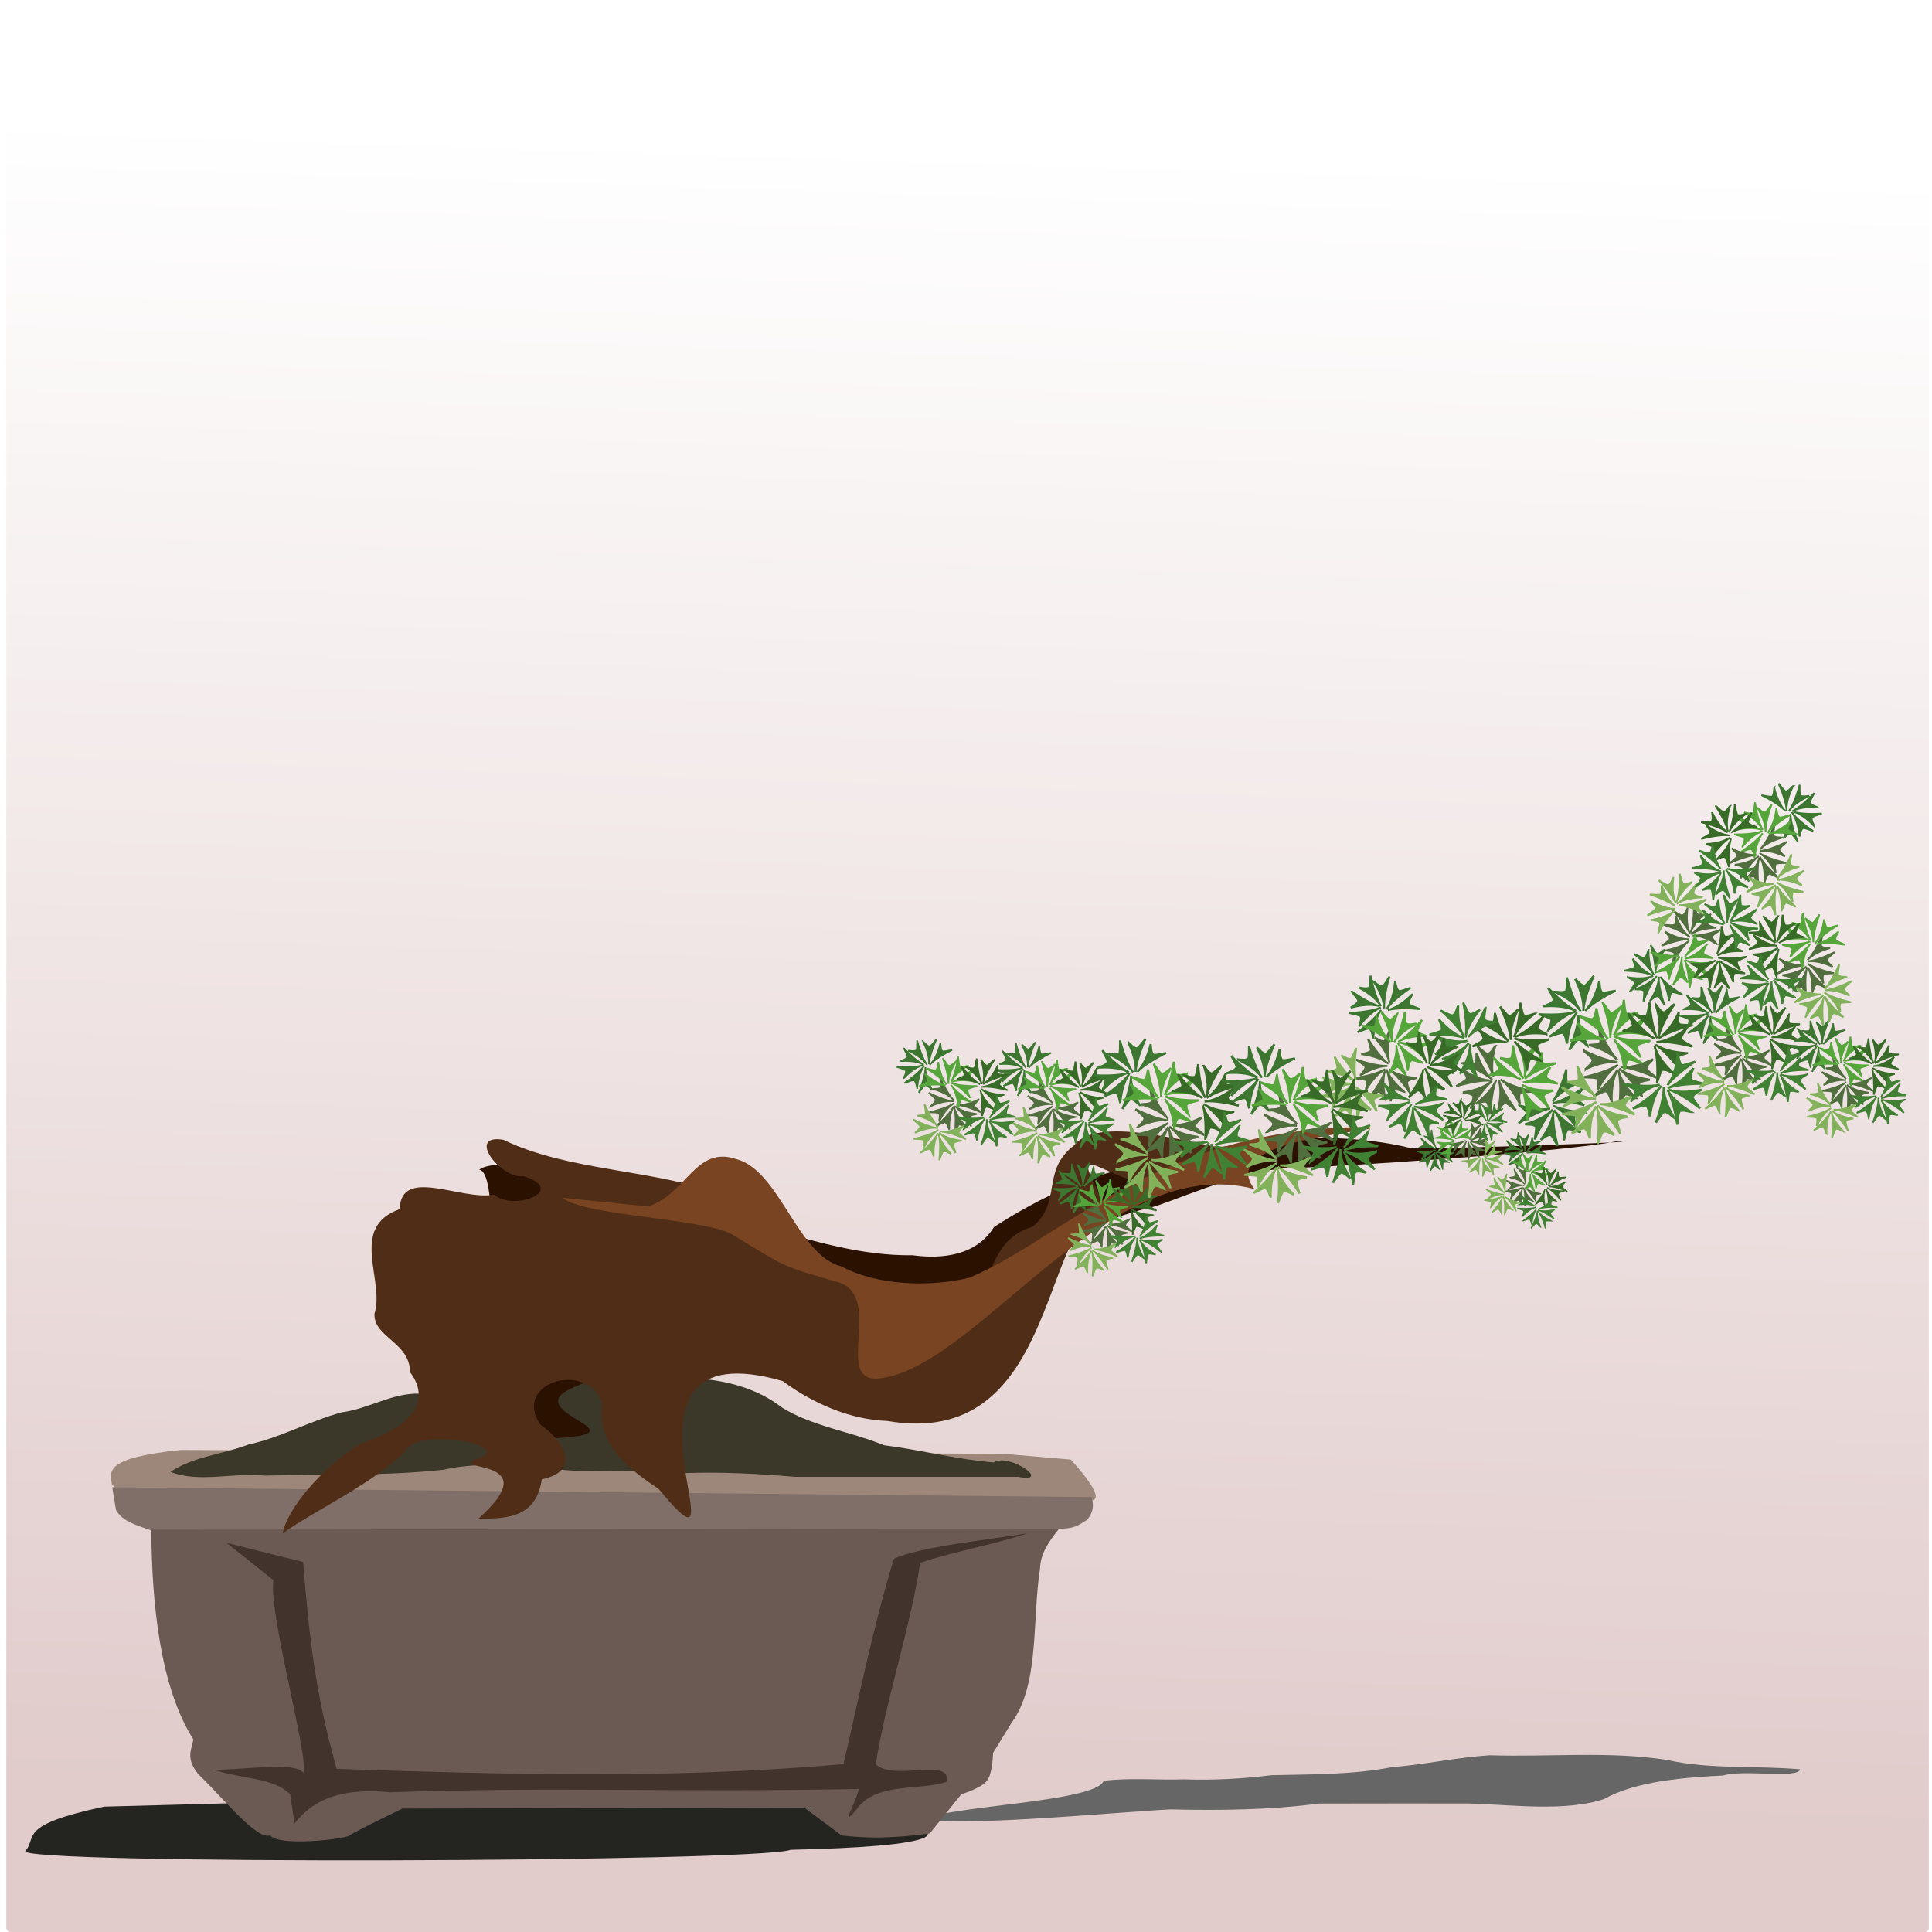 <?xml version="1.0"?>
<svg xmlns="http://www.w3.org/2000/svg" xmlns:xlink="http://www.w3.org/1999/xlink" width="300" height="300" viewBox="0 0 300 300">
  <defs>
    <linearGradient id="a">
      <stop offset="0" stop-color="#e1cbcb"/>
      <stop offset="1" stop-color="#fff"/>
    </linearGradient>
    <linearGradient xlink:href="#a" id="b" x1="149.755" y1="969.654" x2="154.649" y2="770.47" gradientUnits="userSpaceOnUse" gradientTransform="matrix(1.007 0 0 1.299 -.006 -225.376)"/>
    <filter id="c" x="-.033" width="1.065" y="-.091" height="1.182" color-interpolation-filters="sRGB">
      <feGaussianBlur stdDeviation="2.819"/>
    </filter>
  </defs>
  <g transform="translate(0 -752.362)">
    <rect style="isolation:auto;mix-blend-mode:normal;solid-color:#000;solid-opacity:1" width="298.532" height="299.51" x=".979" y="752.852" ry=".636" color="#000" overflow="visible" fill="url(#b)" enable-background="accumulate"/>
    <path d="M143.393 1034.904c7.617 1.067 30.679-1.23 38.43-1.58 7.744.182 15.422.082 22.978-.903 7.752-.028 15.505-.01 23.258-.013 6.79.188 14.991 1.32 21.054-.704 4.786-2.722 12.244-3.326 18.453-3.64 3.27-.978 11.653.555 11.937-.959-6.891-.604-13.948.045-20.643-1.458-8.972-1.409-18.367-.428-27.533-.729-5.053.316-10.15 1.457-15.215 1.856-6.048 1.179-12.417 1.093-18.696 1.244-4.49.558-8.972.804-13.601.647-4.13.137-8.428-.283-12.445.228-1.192 3.31-24.125 3.857-27.977 6.01z" fill="#666" fill-rule="evenodd"/>
    <g fill-rule="evenodd">
      <path d="M3.976 1039.745c-2.886 2.198 113.752 1.817 118.808-.149 21.318-.46 32.542-2.442 4.913-6.7l-89.478-.595-22.034.595c-13.573 2.877-10.369 4.706-12.209 6.849z" fill="#242521"/>
      <path d="M28.095 977.512l127.74.596 10.423.893s5.196 5.507 3.573 6.253c-5.509 2.531-30.968 3.425-32.456 4.318-1.49.893-93.052.298-93.052.298-19.5-.787-21.48-1.635-26.947-6.998-.324-2.046-1.229-4.131 10.72-5.36z" fill="#9d877a"/>
      <path d="M17.427 983.304l.587 3.558c1.033 1.768 3.252 2.35 5.31 3.092 18.251 11.04 54.696 2.695 81.743 3.34l32.456-.893 15.186-1.787 12.358-.893c2.18-.071 2.709-.803 3.722-1.34.718-.89 1.222-1.908.691-3.547z" fill="#806f68"/>
      <path d="M23.495 989.887l140.976-.166c-1.534 1.903-2.933 3.853-2.978 6.253-1.269 8.136-.03 17.945-4.466 23.97l-2.829 4.615s-.036 3.123-.918 4.29c-.909 1.201-3.995 2.112-3.995 2.112l-4.913 6.104c-6.193.84-10.26.711-13.697.298l-5.807-4.318-62.381.15s-7.32 3.52-8.189 4.168c-.806.601-10.992 1.755-12.357 0-2.102.68-6.767-5.233-11.166-9.529-1.982-2.457-1.052-3.731-.744-5.36-5.121-8.049-6.475-20.939-6.536-32.587z" fill="#6b5a53"/>
      <path d="M177.65 1100.812l11.991 9.544c-1.335 8.218 9.16 45.623 7.65 49.17-2.326-2.88-14.692-.74-22.821-.72 7.478 2.415 15.198 1.971 19.457 6.259l1.097 7.444c6.188-7.942 15.16-8.805 24.508-7.976 43.263-1.448 70.669.072 119.62-.833-.595 3.092-5.23 10.96-.557 5.151 5.009-6.96 15.783-4.647 23-6.965 1.362-6.451-13.578-.062-18.116-4.504 2.353-15.566 9.09-35.84 11.333-51.43 6.363-2.366 21.044-5.221 27.407-7.587-8.48 1.53-27.013 3.287-34.104 6.508-5.283 17.235-8.811 34.921-12.878 52.465-44.473 3.929-88.037 2.582-129.446 1.223-5.539-19.8-6.963-33.284-8.564-52.855-6.526-1.63-13.05-3.262-19.576-4.894z" fill="#42342c" filter="url(#c)" transform="translate(-72.847 322.632) scale(.608)"/>
      <path d="M78.566 966.197c-4.746 1.658-8.29 5.252-13.413 2.574-4.241-.142-7.861 2.335-12.085 2.901-5.058 1.362-9.479 3.934-14.553 5.012-3.99 1.542-8.366 1.79-12.043 4.225 4.384 1.772 9.856.047 14.662.584 9.236-.26 18.527.094 27.72-.91 4.777-1.106 9.75-.673 14.61-.572 7.567 1.634 15.371.162 23.006 1.087 5.68-.196 11.356.116 16.999.583h34.6c5.464 1.06-1.396-3.801-3.768-2.238-5.7-.44-11.322-1.952-17.031-2.667-5.219-2.14-11.126-2.922-15.851-5.856-4.735-3.694-11.233-4.83-17.137-4.512-5.075-1.321-10.38-1.3-15.54-.657-3.407-.107-6.798.065-10.176.446z" fill="#3b3829"/>
      <g>
        <path d="M74.41 933.98c5.703-3.882 37.567 8.215 44.349 8.973 7.518 2.084 15.066 4.444 22.943 4.322 4.64.646 9.933.025 12.64-4.379 7.16-4.64 15.125-8.359 23.625-9.77 7.096-2.785 14.793-2.763 22.22-4.11 6.343-.068 12.864.108 18.994 1.657 3.299.188 39.512-1.1 31.704-1.065-7.753 1.613-43.704 4.02-51.529 4.17-6.97.694-13.359 3.597-19.82 5.856-7.078 1.69-13.794 4.434-19.975 8.245-6.864 1.548-12.398 7.416-19.49 7.309-3.934-.34-43.578 8.738-51.744 12.949-8.166 4.211 17.98 7.598-10.191 7.76-4.115-1.57.602-41.291-3.726-41.916z" fill="#2b1100"/>
        <path d="M43.877 990.454c5.029-3.568 14.585-8.019 19.038-12.805 2.18-3.917 18.04-.576 10.853 1.338-3.794 1.904 11.198-.307.529 9.169 4.901.11 8.995-.406 9.837-6.09 6.088-1.266 3.613-5.838-.25-8.494-4.398-6.589 7.32-9.984 9.615-3.34-.983 6.632 4.595 10.498 8.78 13.34 14.85 17.959-11.006-25.492 19.274-16.75 4.552 3.393 10.384 5.984 16.227 6.186 26.177 4.481 23.707-29.594 33.695-33.73-8.803-16.386 7.258 7.253 21.121-8.209-6.134-.58-21.798-5.947-25.826-.844-5.195 4.008-1.757 8.63-6.406 12.61-6.483 1.907-6.376 8.366-9.313 12.843-14.388 1.054-27.094-11.8-38.445-17.74-11.502-4.115-24.23-3.66-34.453-8.593-5.867-.974-.415 6.169 3.16 5.654 6.912 2.208-1.522 5.503-4.613 2.875-5.107.936-14.48-4.435-14.633 2.238-7.987 2.822-2.254 11.078-3.92 16.237-.154 3.715 5.486 4.395 5.524 9.083 3.697 4.895-.68 8.89-7.683 11.09-6.146 3.795-11.359 10.167-12.11 13.932z" fill="#502d16"/>
        <path d="M100.64 939.701c6.005-1.995 7.34-9.418 13.607-7.384 6.855 1.712 9.563 15.087 16.478 16.709 5.344 2.927 13.53 3.263 19.852 1.727 14.787-6.29 29.722-23.565 62.097-23.375 2.744.71-24.251 1.593-17.87 9.628-23-6.089-43.01 27.979-58.485 29.426-6.811.43.768-12.126-5.795-14.86-9.18-2.629-8.31-2.342-16.401-7.256-3.575-2.749-23.396-3.057-26.793-5.97z" fill="#784421"/>
        <g stroke-width=".616">
          <g fill="#3e7632" stroke="#3b7731">
            <path d="M233.761 930.956c.56-.102 1.689-.283 2.604.052-.755-.245-1.826-1.013-2.464-1.547.223.338.601.78.575.95-.205.32-.475.37-.715.545zM234.62 929.195c.478.308 1.425.948 1.864 1.818-.383-.695-.64-1.987-.74-2.813-.068.399-.096.98-.23 1.086-.368.094-.6-.055-.894-.09zM235.984 928.747c.276.497.81 1.508.786 2.482-.01-.793.374-2.054.674-2.83-.248.32-.546.82-.715.85-.369-.091-.503-.33-.745-.502zM237.915 928.9c-.098.56-.32 1.681-.95 2.423.49-.623 1.582-1.361 2.304-1.775-.394.092-.94.293-1.09.21-.23-.302-.183-.573-.264-.859zM234.378 932.69c.38-.424 1.16-1.26 2.089-1.556-.746.27-2.064.32-2.895.289.384.13.953.248 1.037.397.034.379-.149.584-.23.87zM235.6 933.814c.078-.563.261-1.691.867-2.455-.47.64-1.536 1.415-2.243 1.853.391-.106.93-.325 1.082-.248.24.296.202.568.293.85zM239.368 930.164c-.435.366-1.326 1.083-2.286 1.246.776-.162 2.087-.026 2.906.121-.361-.183-.909-.38-.97-.54.019-.379.228-.556.35-.827z" stroke-width=".17"/>
          </g>
          <g fill="#516e3e" stroke="#516e3e">
            <path d="M236.294 939.44c-.08-.562-.214-1.698.158-2.598-.276.744-1.087 1.782-1.646 2.398.346-.21.804-.568.972-.536.312.218.35.49.516.737zM234.57 938.511c.327-.465 1.004-1.385 1.892-1.788-.71.354-2.012.558-2.842.625.397.084.977.135 1.077.273.078.372-.08.597-.127.89zM234.177 937.13c.508-.255 1.54-.747 2.512-.684-.793-.022-2.037-.457-2.8-.79.31.262.797.58.82.75-.106.365-.351.489-.532.725zM234.408 935.207c.555.12 1.667.387 2.383 1.048-.602-.516-1.296-1.637-1.68-2.375.076.398.255.952.166 1.098-.312.217-.58.16-.87.229zM238.051 938.895c-.408-.396-1.21-1.21-1.469-2.15.239.756.235 2.074.17 2.904.146-.378.288-.943.44-1.02.38-.019.577.172.859.266zM239.225 937.72c-.56-.101-1.68-.33-2.418-.966.62.495 1.35 1.592 1.76 2.316-.09-.395-.287-.942-.203-1.091.304-.228.575-.18.86-.258zM235.73 933.807c.348.45 1.029 1.368 1.153 2.335-.13-.783.059-2.087.239-2.9-.197.354-.417.893-.578.948-.38-.034-.548-.251-.814-.383z" stroke-width=".17"/>
          </g>
          <g fill="#55a53b" stroke="#56a63c">
            <path d="M240.031 935.913c-.387-.416-1.184-1.236-2.118-1.514.751.254 2.07.279 2.9.232-.381.138-.949.267-1.029.418-.027.379.16.58.247.864zM240.396 933.989c-.568-.04-1.71-.093-2.582.342.723-.327 1.701-1.21 2.276-1.812-.184.36-.51.843-.466 1.008.24.295.514.315.772.462zM239.57 932.814c-.518.233-1.55.725-2.114 1.52.482-.63.928-1.87 1.151-2.672.008.406-.052.984.065 1.109.35.147.601.035.898.043zM237.93 931.781c-.255.508-.749 1.54-.686 2.512-.022-.793-.455-2.038-.786-2.801.26.31.578.798.747.82.366-.105.49-.35.726-.53zM238.5 936.934c-.05-.566-.177-1.702-.744-2.495.437.662 1.463 1.49 2.148 1.962-.386-.125-.913-.371-1.069-.301-.254.283-.23.556-.335.834zM236.849 937.106c.273-.498.801-1.513.772-2.487-.006.794.385 2.052.69 2.826-.25-.318-.55-.816-.72-.845-.368.093-.5.334-.742.506zM236.01 931.927c.13.553.415 1.66 1.088 2.365-.526-.594-1.658-1.268-2.403-1.64.4.07.956.239 1.1.148.213-.316.15-.584.215-.873z" stroke-width=".17"/>
          </g>
          <g fill="#376b27" stroke="#376b27">
            <path d="M241.954 934.284c-.186.537-.584 1.609-1.326 2.24.584-.536 1.78-1.09 2.559-1.383-.404.028-.976.139-1.11.033-.178-.336-.089-.595-.123-.89zM243.064 935.897c-.503.265-1.526.775-2.5.73.794.007 2.046.42 2.814.738-.314-.256-.807-.565-.833-.734.1-.367.343-.495.52-.734zM242.784 937.305c-.569-.004-1.712-.037-2.548-.537.696.381 1.604 1.336 2.132 1.98-.157-.374-.445-.88-.388-1.04.26-.277.535-.276.804-.403zM241.701 938.912c-.44-.361-1.307-1.106-1.643-2.02.301.734.407 2.047.412 2.88.114-.39.208-.964.353-1.053.377-.051.59.123.878.193zM240.141 933.968c.182.538.525 1.63.327 2.583.132-.782.737-1.953 1.172-2.662-.302.27-.685.708-.856.707-.347-.156-.435-.416-.643-.628zM238.56 934.478c.452.345 1.345 1.06 1.711 1.963-.325-.724-.476-2.033-.51-2.865-.1.393-.174.97-.316 1.065-.375.063-.593-.103-.884-.163zM239.886 939.555c-.105-.56-.292-1.687.039-2.604-.241.756-1.004 1.83-1.535 2.471.337-.225.778-.605.947-.58.321.204.372.474.549.713z" stroke-width=".17"/>
          </g>
          <g fill="#418134" stroke="#418134">
            <path d="M240.937 941.953c-.518-.235-1.549-.73-2.11-1.526.48.631.923 1.873 1.144 2.675.009-.405-.05-.984.068-1.108.351-.147.601-.034.898-.041zM239.23 942.911c-.218-.525-.633-1.59-.498-2.556-.08.79-.606 1.998-.994 2.735.284-.29.637-.753.808-.763.356.133.462.386.683.584zM237.853 942.503c.056-.566.193-1.701.767-2.488-.443.658-1.477 1.475-2.166 1.942.387-.122.917-.363 1.072-.292.251.286.225.559.327.838zM236.352 941.278c.4-.405 1.22-1.2 2.162-1.452-.759.233-2.077.218-2.906.147.377.15.94.295 1.016.448.016.38-.176.576-.272.857zM241.417 940.176c-.552.132-1.67.374-2.602.09.767.203 1.878.912 2.544 1.41-.241-.325-.642-.747-.626-.917.187-.33.454-.395.684-.583zM241.054 938.556c-.385.418-1.178 1.241-2.11 1.524.75-.258 2.067-.288 2.898-.245-.382-.136-.95-.263-1.03-.413-.03-.38.156-.582.242-.866zM235.878 939.411c.566-.053 1.706-.136 2.589.277-.73-.309-1.731-1.167-2.32-1.754.193.356.53.83.49.996-.232.301-.505.327-.76.481z" stroke-width=".17"/>
          </g>
          <g fill="#82b15a" stroke="#82b25b">
            <path d="M233.164 940.828c-.079-.563-.214-1.699.158-2.6-.275.745-1.086 1.783-1.646 2.4.347-.21.805-.57.973-.537.311.218.35.49.515.737zM231.44 939.899c.327-.465 1.005-1.386 1.892-1.79-.71.355-2.011.559-2.841.626.396.084.976.135 1.076.274.079.372-.079.597-.127.89zM231.048 938.518c.508-.256 1.54-.748 2.512-.685-.793-.022-2.037-.457-2.8-.789.31.261.797.58.82.749-.106.365-.351.489-.532.725zM231.278 936.594c.556.12 1.668.387 2.384 1.048-.603-.516-1.296-1.637-1.68-2.375.076.398.255.952.166 1.098-.312.217-.58.16-.87.229zM234.922 940.282c-.408-.396-1.21-1.21-1.47-2.15.24.757.236 2.074.171 2.904.146-.378.287-.943.44-1.02.38-.019.577.172.859.266zM236.095 939.108c-.559-.102-1.68-.331-2.417-.967.62.495 1.35 1.592 1.76 2.316-.09-.395-.287-.942-.204-1.091.305-.228.575-.179.861-.258zM232.601 935.194c.348.45 1.028 1.368 1.152 2.335-.13-.783.06-2.087.24-2.9-.198.354-.417.893-.579.948-.379-.034-.547-.25-.813-.383z" stroke-width=".17"/>
          </g>
          <g fill="#3e7632" stroke="#3b7731">
            <path d="M239.247 929.352c.615-.86 1.815-2.62 1.976-4.426-.186 1.465.26 3.878.653 5.376-.392-.644-.839-1.631-1.144-1.721-.702.09-1 .506-1.485.771zM242.893 929.302c-.14-1.049-.466-3.152-1.584-4.581.866 1.196 2.84 2.653 4.152 3.477-.727-.202-1.728-.617-2.012-.474-.45.546-.383 1.053-.556 1.578zM244.73 927.36c-.62-.859-1.9-2.56-3.559-3.292 1.328.646 3.756.999 5.302 1.107-.737.165-1.815.271-1.998.531-.14.694.158 1.11.254 1.654zM246.004 923.986c-1.021-.279-3.086-.795-4.837-.32 1.44-.334 3.548-1.587 4.818-2.475-.469.591-1.24 1.352-1.22 1.67.329.626.822.762 1.239 1.125zM236.816 926.939c1.014-.303 3.04-.957 4.275-2.285-1.045 1.043-2.173 3.222-2.78 4.647.084-.75.337-1.803.151-2.061-.61-.359-1.1-.213-1.646-.301zM235.889 923.99c1.01.314 3.057.9 4.823.485-1.45.284-3.6 1.465-4.899 2.31.489-.575 1.286-1.31 1.275-1.627-.307-.638-.795-.79-1.199-1.167zM245.026 920.537c-.962.442-2.876 1.374-3.912 2.862.888-1.18 1.699-3.495 2.1-4.991.021.754-.08 1.832.14 2.062.654.27 1.119.056 1.672.067z" stroke-width=".316"/>
          </g>
          <g fill="#516e3e" stroke="#516e3e">
            <path d="M226.963 918.36c.885.58 2.691 1.707 4.503 1.795-1.472-.126-3.864.417-5.346.87.628-.418 1.597-.904 1.674-1.212-.119-.698-.546-.979-.831-1.453zM227.161 922.001c1.043-.182 3.131-.594 4.513-1.769-1.16.914-2.535 2.946-3.306 4.29.173-.735.547-1.751.393-2.03-.564-.427-1.068-.34-1.6-.491zM229.176 923.757c.833-.653 2.48-2.001 3.145-3.69-.592 1.354-.845 3.794-.891 5.343-.195-.73-.344-1.802-.611-1.975-.7-.11-1.103.204-1.643.322zM232.6 924.893c.236-1.031.668-3.115.123-4.846.391 1.425 1.73 3.481 2.668 4.714-.61-.445-1.401-1.185-1.717-1.15-.613.353-.729.85-1.075 1.282zM229.275 915.833c.345 1 1.08 2.998 2.457 4.178-1.085-1.001-3.308-2.04-4.756-2.59.752.056 1.815.265 2.066.07.333-.625.168-1.11.233-1.658zM232.184 914.787c-.272 1.023-.775 3.091-.288 4.839-.343-1.437-1.61-3.538-2.507-4.801.594.465 1.36 1.23 1.677 1.208.625-.333.757-.827 1.118-1.246zM236.006 923.775c-.481-.942-1.49-2.817-3.02-3.792 1.216.84 3.563 1.555 5.074 1.896-.753.052-1.835-.006-2.055.223-.243.665-.011 1.12.001 1.673z" stroke-width=".316"/>
          </g>
          <g fill="#55a53b" stroke="#56a63c">
            <path d="M235.868 914.862c.393.982 1.143 2.974.872 4.768.166-1.468 1.17-3.706 1.907-5.069-.534.533-1.202 1.386-1.52 1.402-.66-.254-.85-.729-1.26-1.101zM239.398 915.774c-.384.986-1.2 2.952-2.624 4.076 1.125-.958 3.388-1.905 4.858-2.396-.755.024-1.825.19-2.067-.015-.309-.638-.124-1.114-.167-1.665zM240.722 918.095c-.804.688-2.45 2.037-4.236 2.356 1.443-.314 3.885-.081 5.413.18-.677-.335-1.7-.693-1.816-.99.03-.706.417-1.04.639-1.546zM241.162 921.675c-1.058.03-3.187.042-4.775-.834 1.319.665 3.071 2.382 4.094 3.545-.315-.685-.884-1.607-.789-1.91.468-.532.979-.547 1.47-.801zM232.934 916.63c.913.535 2.727 1.65 3.612 3.233-.768-1.261-1.347-3.645-1.6-5.174-.096.749-.1 1.832-.341 2.04-.678.203-1.12-.054-1.67-.098zM231.335 919.276c1.057-.065 3.184-.15 4.8.671-1.34-.62-3.15-2.276-4.212-3.404.339.675.94 1.577.854 1.883-.45.547-.96.58-1.442.85zM239.394 924.795c-.829-.658-2.468-2.016-3.122-3.708.583 1.357.823 3.799.859 5.348.199-.728.355-1.8.623-1.971.7-.107 1.101.21 1.64.33z" stroke-width=".316"/>
          </g>
          <g fill="#376b27" stroke="#376b27">
            <path d="M240.136 912.915c-1.052-.112-3.173-.292-4.825.457 1.367-.56 3.248-2.134 4.36-3.213-.369.658-1.008 1.533-.937 1.842.424.567.933.622 1.402.914zM238.3 909.765c-.845.638-2.516 1.957-3.21 3.633.615-1.343.912-3.778.985-5.326.182.733.313 1.808.577 1.985.697.124 1.105-.184 1.647-.292zM235.706 909.122c-.444.96-1.295 2.912-1.116 4.717-.091-1.474-.978-3.761-1.644-5.16.505.56 1.128 1.446 1.445 1.478.672-.22.888-.684 1.315-1.035zM232.14 909.672c.26 1.026.826 3.078 2.1 4.368-.997-1.088-3.126-2.308-4.523-2.977.745.117 1.787.415 2.053.24.384-.594.26-1.09.37-1.631zM239.231 916.219c-.763-.734-2.328-2.176-4.092-2.598 1.422.396 3.874.306 5.414.135-.695.294-1.736.593-1.87.881-.012.708.356 1.063.548 1.582zM237.12 918.476c-.225-1.034-.72-3.104-1.95-4.437.96 1.122 3.046 2.413 4.42 3.129-.741-.143-1.772-.475-2.044-.31-.404.58-.297 1.08-.426 1.618zM229.619 912.22c.858.62 2.61 1.828 4.416 1.998-1.464-.193-3.879.24-5.38.626.647-.39 1.636-.83 1.728-1.135-.087-.703-.501-1.003-.764-1.489z" stroke-width=".316"/>
          </g>
          <g fill="#418134" stroke="#418134">
            <path d="M226.413 908.547c-.015 1.059 0 3.187.896 4.764-.681-1.31-2.421-3.04-3.598-4.048.69.307 1.619.864 1.921.764.525-.474.534-.985.781-1.48zM223.445 910.665c.712.782 2.178 2.326 3.91 2.864-1.393-.49-3.845-.564-5.393-.495.713-.248 1.772-.476 1.925-.755.058-.706-.285-1.084-.442-1.614zM223.041 913.306c.998.355 3.018 1.023 4.8.68-1.46.225-3.656 1.318-4.989 2.11.512-.556 1.338-1.257 1.34-1.575-.28-.65-.762-.821-1.15-1.215zM223.915 916.806c.998-.352 2.99-1.103 4.158-2.49-.993 1.093-2.013 3.324-2.551 4.777.049-.753.25-1.818.052-2.067-.627-.328-1.11-.159-1.66-.22zM229.786 909.147c-.66.826-1.954 2.517-2.213 4.312.265-1.452-.049-3.886-.36-5.403.357.664.749 1.674 1.048 1.781.706-.053 1.026-.452 1.525-.69zM232.227 911.043c-1.01.318-3.025 1.001-4.24 2.348 1.03-1.059 2.124-3.254 2.711-4.688-.074.75-.31 1.808-.122 2.063.616.35 1.104.197 1.651.277zM226.683 919.085c.538-.912 1.581-2.767 1.586-4.581-.059 1.476.594 3.84 1.115 5.3-.446-.609-.977-1.553-1.288-1.617-.692.151-.953.591-1.413.898z" stroke-width=".316"/>
          </g>
          <g fill="#3e7632" stroke="#3b7731">
            <path d="M209.755 908.828c.947-.243 2.86-.692 4.47-.23-1.324-.327-3.254-1.513-4.413-2.35.424.552 1.126 1.265 1.102 1.558-.312.574-.769.692-1.159 1.022zM211.012 905.705c.857.469 2.56 1.45 3.418 2.888-.742-1.144-1.34-3.329-1.613-4.733-.068.693-.044 1.693-.26 1.89-.621.207-1.036-.02-1.545-.045zM213.295 904.77c.534.818 1.573 2.486 1.651 4.16-.114-1.36.39-3.568.811-4.935-.387.58-.837 1.473-1.122 1.544-.644-.111-.903-.506-1.34-.77zM216.625 904.794c-.1.972-.342 2.923-1.333 4.273.766-1.129 2.547-2.528 3.734-3.326-.665.207-1.577.618-1.843.495-.43-.492-.384-.962-.558-1.442zM211.025 911.725c.598-.773 1.835-2.3 3.39-2.921-1.246.552-3.498.798-4.928.848.674.176 1.666.31 1.826.555.106.645-.182 1.019-.288 1.518zM213.255 913.505c.067-.975.243-2.933 1.188-4.316-.727 1.154-2.46 2.613-3.62 3.45.659-.229 1.556-.67 1.826-.556.448.477.416.948.606 1.422zM219.27 906.785c-.7.68-2.14 2.019-3.767 2.416 1.312-.372 3.576-.3 4.999-.148-.643-.269-1.606-.54-1.73-.806-.015-.653.324-.983.499-1.462z" stroke-width=".292"/>
          </g>
          <g fill="#516e3e" stroke="#516e3e">
            <path d="M215.134 923.066c-.204-.956-.574-2.886-.047-4.475-.38 1.309-1.645 3.189-2.529 4.314.57-.402 1.31-1.074 1.602-1.039.561.335.66.797.974 1.2zM212.065 921.684c.503-.838 1.553-2.5 3.025-3.299-1.173.695-3.381 1.203-4.795 1.42.69.096 1.69.112 1.879.337.18.628-.063 1.033-.11 1.542zM211.223 919.364c.84-.5 2.549-1.47 4.224-1.48-1.363.058-3.549-.535-4.898-1.011.563.41 1.438.896 1.498 1.183-.138.64-.543.882-.824 1.308zM211.383 916.037c.967.14 2.906.46 4.215 1.506-1.096-.81-2.422-2.647-3.171-3.866.18.673.553 1.6.419 1.862-.509.41-.976.344-1.463.498zM218.08 921.915c-.747-.63-2.223-1.927-2.78-3.506.501 1.268.655 3.528.647 4.958.203-.666.376-1.651.628-1.802.65-.08 1.01.224 1.505.35zM219.95 919.759c-.972-.107-2.92-.362-4.264-1.363 1.123.774 2.51 2.564 3.3 3.757-.202-.667-.607-1.581-.482-1.847.495-.427.964-.377 1.445-.547zM213.48 913.475c.651.728 1.93 2.22 2.26 3.863-.318-1.326-.153-3.586.056-5-.295.63-.605 1.582-.875 1.695-.654-.012-.97-.363-1.441-.558z" stroke-width=".292"/>
          </g>
          <g fill="#55a53b" stroke="#56a63c">
            <path d="M221.11 916.56c-.714-.665-2.18-1.974-3.816-2.337 1.32.345 3.582.226 5 .044-.636.283-1.593.574-1.713.842 0 .654.345.976.53 1.452zM221.5 913.217c-.977.003-2.942.05-4.383.903 1.198-.65 2.768-2.284 3.68-3.386-.272.641-.772 1.508-.676 1.785.447.478.919.477 1.38.698zM219.941 911.304c-.86.463-2.57 1.433-3.438 2.865.75-1.14 1.362-3.32 1.646-4.722.063.694.032 1.693.248 1.892.618.21 1.035-.012 1.544-.035zM217.005 909.734c-.378.901-1.097 2.73-.872 4.39-.133-1.357-1.029-3.438-1.69-4.706.486.5 1.09 1.296 1.383 1.315.613-.226.796-.66 1.179-1zM218.61 918.499c-.156-.965-.512-2.898-1.58-4.187.83 1.081 2.69 2.374 3.922 3.1-.676-.167-1.61-.524-1.87-.385-.4.516-.326.982-.471 1.472zM215.8 918.995c.408-.888 1.19-2.691 1.02-4.358.087 1.361.912 3.471 1.53 4.761-.468-.516-1.045-1.333-1.338-1.361-.62.204-.818.633-1.211.958zM213.73 910.218c.29.933.914 2.796 2.153 3.923-.974-.954-2.997-1.973-4.32-2.52.694.072 1.67.294 1.906.12.325-.567.185-1.019.26-1.523z" stroke-width=".292"/>
          </g>
          <g fill="#376b27" stroke="#376b27">
            <path d="M224.208 913.532c-.254.944-.805 2.83-2 4.004.937-.991 2.92-2.088 4.219-2.685-.69.097-1.656.357-1.899.193-.347-.554-.225-1.01-.32-1.512zM226.31 916.162c-.83.516-2.523 1.516-4.197 1.556 1.36-.084 3.557.471 4.914.923-.57-.4-1.453-.87-1.518-1.157.126-.641.527-.89.8-1.322zM226 918.61c-.975.063-2.938.146-4.434-.608 1.24.569 2.914 2.094 3.898 3.133-.314-.622-.87-1.453-.793-1.736.414-.506.885-.538 1.33-.788zM224.34 921.498c-.797-.565-2.376-1.735-3.063-3.263.605 1.222.948 3.461 1.059 4.888.147-.681.237-1.678.476-1.849.64-.133 1.025.14 1.529.224zM221.061 913.212c.378.901 1.1 2.73.876 4.39.132-1.358 1.025-3.44 1.685-4.708-.485.5-1.088 1.297-1.381 1.317-.614-.226-.797-.66-1.18-.999zM218.414 914.28c.817.537 2.434 1.653 3.173 3.156-.647-1.2-1.064-3.427-1.224-4.848-.123.685-.18 1.684-.413 1.863-.635.155-1.03-.104-1.536-.172zM221.306 922.822c-.247-.945-.705-2.857-.25-4.469-.321 1.326-1.498 3.261-2.33 4.425.55-.427 1.26-1.132 1.553-1.11.575.31.696.766 1.027 1.154z" stroke-width=".292"/>
          </g>
          <g fill="#418134" stroke="#418134">
            <path d="M223.403 926.805c-.917-.34-2.745-1.06-3.805-2.357.902 1.023 1.812 3.097 2.289 4.446-.034-.696-.205-1.682-.019-1.909.584-.294 1.027-.131 1.535-.18zM220.591 928.657c-.437-.874-1.278-2.65-1.165-4.321-.041 1.363-.795 3.499-1.369 4.81.45-.532 1-1.368 1.291-1.407.627.184.84.606 1.243.918zM218.182 928.125c.027-.977.123-2.94 1.011-4.36-.68 1.183-2.351 2.71-3.476 3.595.648-.256 1.527-.734 1.802-.63.466.458.454.93.663 1.395zM215.458 926.209c.636-.743 1.946-2.208 3.53-2.753-1.273.491-3.534.627-4.964.607.664.209 1.648.39 1.797.643.074.65-.232 1.009-.363 1.503zM224.009 923.7c-.932.295-2.818.846-4.45.471 1.339.255 3.33 1.336 4.533 2.109-.454-.529-1.193-1.203-1.185-1.496.28-.59.73-.733 1.102-1.083zM223.188 920.967c-.61.764-1.869 2.272-3.433 2.871 1.254-.534 3.51-.747 4.94-.775-.671-.186-1.66-.334-1.818-.582-.096-.647.198-1.016.311-1.514zM214.417 923.066c.964-.16 2.91-.441 4.473.159-1.29-.441-3.11-1.79-4.193-2.725.375.587 1.012 1.358.963 1.648-.36.545-.826.623-1.243.918z" stroke-width=".292"/>
          </g>
          <g fill="#82b15a" stroke="#82b25b">
            <path d="M209.938 925.827c-.204-.956-.574-2.886-.047-4.476-.38 1.31-1.645 3.19-2.528 4.314.569-.401 1.31-1.073 1.601-1.038.561.335.661.797.974 1.2zM206.869 924.444c.504-.837 1.553-2.499 3.025-3.298-1.173.695-3.38 1.203-4.795 1.42.69.096 1.69.112 1.879.337.18.628-.062 1.033-.11 1.541zM206.027 922.125c.84-.5 2.55-1.47 4.224-1.481-1.362.06-3.548-.535-4.897-1.01.563.41 1.437.896 1.497 1.183-.137.64-.543.882-.824 1.308zM206.188 918.798c.967.14 2.906.46 4.214 1.506-1.096-.81-2.422-2.648-3.171-3.866.18.673.553 1.6.42 1.862-.51.41-.977.344-1.463.498zM212.885 924.676c-.748-.63-2.223-1.927-2.781-3.507.501 1.268.656 3.528.647 4.959.203-.666.377-1.652.629-1.802.648-.08 1.01.224 1.505.35zM214.754 922.52c-.972-.107-2.92-.362-4.264-1.363 1.123.773 2.51 2.564 3.3 3.757-.202-.667-.607-1.581-.481-1.847.494-.427.964-.377 1.445-.548zM208.284 916.236c.652.728 1.93 2.22 2.261 3.862-.319-1.325-.154-3.585.055-5-.294.631-.604 1.582-.875 1.696-.654-.012-.97-.364-1.441-.558z" stroke-width=".292"/>
          </g>
          <g>
            <g fill="#3e7632" stroke="#3b7731">
              <path d="M164.447 938.636c.518-.537 1.582-1.595 2.813-1.94-.991.318-2.72.32-3.81.24.497.19 1.239.372 1.34.572.028.498-.221.758-.343 1.128zM164.012 936.103c.745-.038 2.245-.083 3.379.507-.94-.445-2.204-1.626-2.945-2.428.234.477.65 1.117.589 1.333-.321.382-.68.401-1.023.588zM165.122 934.58c.674.319 2.018.987 2.74 2.042-.62-.837-1.177-2.474-1.451-3.53-.02.53.046 1.291-.11 1.452-.464.186-.79.033-1.18.037zM167.295 933.263c.325.671.949 2.036.846 3.31.045-1.04.642-2.663 1.094-3.657-.35.4-.778 1.033-1 1.06-.477-.147-.634-.471-.94-.713zM166.433 940.01c.08-.742.271-2.23 1.033-3.257-.589.859-1.953 1.92-2.863 2.526.509-.156 1.207-.466 1.41-.371.327.377.289.735.42 1.102zM168.596 940.272c-.348-.66-1.018-2.002-.958-3.28-.01 1.042-.551 2.684-.969 3.693.336-.413.742-1.06.963-1.093.482.13.65.449.964.68zM169.812 933.496c-.183.723-.582 2.17-1.48 3.08.703-.768 2.203-1.628 3.188-2.1-.525.083-1.26.293-1.447.17-.27-.419-.183-.768-.261-1.15z" stroke-width=".223"/>
            </g>
            <g fill="#516e3e" stroke="#516e3e">
              <path d="M173.647 945.732c-.516-.539-1.53-1.645-1.823-2.889.276 1.004.208 2.732.085 3.816.209-.489.421-1.222.625-1.316.498-.007.748.253 1.113.39zM171.099 946.064c-.008-.746.008-2.246.644-3.355-.484.921-1.715 2.136-2.547 2.843.487-.214 1.143-.604 1.356-.533.369.336.374.696.547 1.045zM169.623 944.894c.345-.662 1.067-1.977 2.15-2.654-.86.584-2.52 1.074-3.586 1.305.53.041 1.293.007 1.447.17.167.47 0 .79-.011 1.179zM168.394 942.668c.684-.297 2.073-.865 3.342-.71-1.037-.088-2.635-.75-3.61-1.241.387.365 1.001.818 1.019 1.041-.166.47-.497.615-.751.91zM175.1 943.804c-.737-.11-2.216-.361-3.211-1.164.834.623 1.84 2.03 2.407 2.962-.135-.514-.417-1.224-.314-1.422.39-.312.747-.26 1.119-.376zM175.45 941.654c-.673.32-2.042.935-3.315.823 1.04.053 2.658.66 3.65 1.119-.4-.352-1.029-.784-1.054-1.007.15-.476.476-.631.72-.935zM168.73 940.163c.715.213 2.144.67 3.016 1.604-.738-.734-1.536-2.268-1.967-3.27.061.527.24 1.27.11 1.452-.43.254-.775.152-1.16.214z" stroke-width=".223"/>
            </g>
            <g fill="#55a53b" stroke="#56a63c">
              <path d="M174.924 939.11c-.731-.145-2.208-.408-3.416.011.995-.304 2.417-1.288 3.266-1.975-.3.44-.805 1.012-.775 1.234.261.425.614.496.925.73zM173.837 936.782c-.633.393-1.891 1.212-2.486 2.343.518-.902.883-2.593 1.034-3.674.08.525.103 1.289.277 1.43.481.132.788-.058 1.175-.099zM172.058 936.164c-.373.646-1.096 1.96-1.086 3.239.03-1.04-.445-2.703-.822-3.728.319.426.699 1.088.919 1.13.486-.11.667-.422.99-.641zM169.52 936.32c.117.737.382 2.214 1.194 3.202-.63-.829-2.046-1.822-2.984-2.381.515.13 1.227.406 1.425.3.308-.392.253-.748.366-1.12zM174.076 941.372c-.488-.564-1.494-1.677-2.705-2.087.973.37 2.7.464 3.791.443-.506.162-1.256.305-1.369.498-.054.497.182.77.283 1.146zM172.45 942.82c-.092-.74-.307-2.225-1.084-3.24.601.85 1.983 1.89 2.901 2.48-.51-.147-1.213-.447-1.414-.348-.322.382-.278.74-.404 1.108zM167.587 937.947c.562.49 1.714 1.45 2.971 1.686-1.015-.23-2.738-.08-3.816.094.479-.232 1.201-.478 1.285-.686-.016-.499-.287-.736-.44-1.094z" stroke-width=".223"/>
            </g>
            <g fill="#376b27" stroke="#376b27">
              <path d="M175.723 935.902c.213.715.611 2.161.306 3.403.21-1.02 1.06-2.526 1.664-3.435-.409.34-.932.896-1.156.886-.447-.221-.551-.566-.814-.854zM178.142 936.77c-.333.667-1.031 1.994-2.103 2.691.85-.6 2.5-1.119 3.563-1.369-.53-.031-1.293.017-1.45-.143-.175-.467-.015-.79-.01-1.18zM178.922 938.484c-.608.431-1.85 1.272-3.124 1.38 1.033-.126 2.732.194 3.787.475-.453-.278-1.148-.596-1.21-.81.066-.495.36-.704.547-1.045zM179 941.025c-.744-.048-2.238-.176-3.297-.892.883.55 2.003 1.869 2.646 2.75-.177-.5-.518-1.184-.431-1.39.362-.344.722-.322 1.083-.468zM173.55 936.955c.607.434 1.808 1.333 2.328 2.501-.458-.935-.712-2.645-.791-3.734-.115.52-.187 1.28-.37 1.409-.49.1-.783-.11-1.167-.176zM172.258 938.709c.746.022 2.244.1 3.326.78-.9-.521-2.064-1.8-2.737-2.66.194.495.557 1.166.478 1.376-.35.355-.711.345-1.067.504zM177.56 943.1c-.54-.514-1.603-1.573-1.953-2.802.322.99.333 2.719.259 3.808.186-.498.365-1.24.564-1.343.498-.03.759.218 1.13.338z" stroke-width=".223"/>
            </g>
            <g fill="#418134" stroke="#418134">
              <path d="M180.518 944.849c-.731.147-2.208.41-3.417-.007.996.303 2.419 1.286 3.269 1.971-.301-.438-.807-1.01-.777-1.232.261-.425.614-.497.925-.732zM179.433 947.179c-.634-.393-1.892-1.21-2.488-2.341.519.902.885 2.592 1.037 3.673.08-.526.102-1.289.276-1.43.48-.132.788.057 1.175.098zM177.655 947.799c-.374-.646-1.098-1.96-1.09-3.239.032 1.04-.442 2.704-.819 3.729.319-.426.698-1.089.918-1.132.487.111.668.423.99.642zM175.117 947.644c.115-.737.38-2.214 1.19-3.202-.63.829-2.044 1.823-2.982 2.383.516-.13 1.228-.407 1.426-.302.308.392.253.748.366 1.121zM179.668 942.589c-.488.564-1.493 1.678-2.703 2.089.972-.37 2.699-.467 3.79-.447-.506-.161-1.256-.303-1.369-.497-.054-.496.18-.769.282-1.145zM178.04 941.142c-.09.74-.305 2.225-1.081 3.24.601-.85 1.981-1.891 2.9-2.482-.512.148-1.214.448-1.415.35-.322-.382-.279-.74-.404-1.108zM173.181 946.02c.562-.49 1.714-1.453 2.97-1.69-1.015.231-2.738.084-3.816-.09.48.232 1.202.477 1.286.685-.016.499-.287.736-.44 1.094z" stroke-width=".223"/>
            </g>
            <g fill="#82b15a" stroke="#82b25b">
              <path d="M171.377 949.608c-.515-.539-1.53-1.645-1.823-2.89.277 1.004.209 2.732.085 3.817.209-.489.421-1.222.625-1.316.499-.007.748.253 1.113.389zM168.829 949.94c-.008-.746.008-2.247.644-3.356-.484.922-1.715 2.137-2.546 2.844.486-.214 1.143-.604 1.355-.534.37.336.374.697.547 1.046zM167.353 948.77c.345-.662 1.067-1.977 2.15-2.655-.86.584-2.519 1.075-3.586 1.306.53.04 1.293.006 1.447.169.167.47 0 .79-.011 1.18zM166.124 946.544c.684-.297 2.073-.865 3.342-.71-1.037-.088-2.635-.75-3.61-1.242.387.365 1.001.819 1.019 1.042-.166.47-.497.615-.75.91zM172.83 947.68c-.737-.11-2.216-.362-3.211-1.164.834.622 1.84 2.03 2.407 2.962-.135-.514-.417-1.224-.314-1.423.39-.311.747-.26 1.119-.375zM173.181 945.53c-.674.32-2.042.935-3.316.823 1.04.052 2.659.66 3.65 1.118-.399-.352-1.029-.784-1.053-1.007.15-.475.475-.63.719-.934zM166.46 944.04c.715.211 2.144.668 3.016 1.603-.738-.734-1.536-2.268-1.967-3.271.061.528.24 1.27.11 1.452-.429.254-.775.152-1.16.215z" stroke-width=".223"/>
            </g>
          </g>
          <g>
            <g fill="#3e7632" stroke="#3b7731">
              <path d="M155.65 920.299c.551-.574 1.687-1.703 3-2.07-1.057.339-2.903.341-4.065.256.53.202 1.322.396 1.43.61.03.531-.236.808-.366 1.204zM155.185 917.596c.795-.041 2.395-.089 3.605.541-1.003-.476-2.352-1.735-3.142-2.592.25.51.694 1.193.628 1.423-.342.408-.726.428-1.09.628zM156.369 915.971c.72.34 2.153 1.052 2.923 2.179-.66-.893-1.255-2.64-1.548-3.768-.02.567.05 1.379-.117 1.55-.494.198-.843.035-1.258.04zM158.688 914.565c.347.716 1.013 2.172.902 3.532.049-1.11.686-2.842 1.168-3.902-.373.427-.83 1.102-1.067 1.13-.509-.156-.677-.502-1.003-.76zM157.768 921.765c.085-.792.29-2.38 1.102-3.476-.628.917-2.084 2.05-3.054 2.696.542-.167 1.287-.498 1.503-.396.35.402.309.784.449 1.176zM160.076 922.045c-.37-.705-1.086-2.137-1.022-3.5-.01 1.11-.588 2.863-1.034 3.94.358-.44.791-1.13 1.028-1.167.514.14.693.48 1.028.727zM161.373 914.814c-.195.772-.62 2.315-1.579 3.286.75-.82 2.352-1.737 3.403-2.24-.56.088-1.344.312-1.544.181-.29-.447-.196-.82-.28-1.227z" stroke-width=".237"/>
            </g>
            <g fill="#516e3e" stroke="#516e3e">
              <path d="M165.466 927.871c-.55-.575-1.632-1.755-1.946-3.083.296 1.07.223 2.915.091 4.072.223-.522.45-1.304.667-1.404.532-.008.799.27 1.188.415zM162.747 928.225c-.009-.796.009-2.397.687-3.58-.516.983-1.83 2.28-2.717 3.034.52-.229 1.22-.645 1.446-.57.394.359.399.743.584 1.116zM161.172 926.976c.368-.705 1.138-2.109 2.295-2.832-.92.623-2.689 1.146-3.828 1.393.566.044 1.38.007 1.545.18.178.502 0 .844-.012 1.26zM159.86 924.601c.73-.317 2.212-.923 3.567-.758-1.107-.093-2.812-.8-3.852-1.324.412.39 1.068.873 1.087 1.111-.178.502-.53.656-.801.971zM167.017 925.813c-.787-.116-2.365-.385-3.427-1.242.89.665 1.963 2.166 2.568 3.161-.143-.549-.444-1.306-.334-1.518.416-.332.796-.277 1.193-.4zM167.39 923.52c-.718.34-2.179.997-3.538.877 1.11.056 2.837.705 3.895 1.194-.425-.376-1.097-.837-1.124-1.074.16-.508.507-.674.768-.998zM160.219 921.929c.763.226 2.288.714 3.219 1.71-.788-.782-1.64-2.42-2.1-3.49.066.564.257 1.356.118 1.55-.458.271-.827.163-1.237.23z" stroke-width=".237"/>
            </g>
            <g fill="#55a53b" stroke="#56a63c">
              <path d="M166.829 920.805c-.78-.156-2.357-.436-3.646.011 1.062-.325 2.58-1.375 3.486-2.107-.32.468-.86 1.079-.828 1.316.28.453.656.53.988.78zM165.67 918.32c-.677.42-2.019 1.293-2.654 2.5.553-.963.943-2.766 1.104-3.92.085.56.11 1.375.295 1.526.514.14.84-.062 1.254-.106zM163.77 917.66c-.398.69-1.169 2.093-1.159 3.457.033-1.11-.474-2.885-.877-3.978.34.454.746 1.16.98 1.206.52-.118.713-.45 1.057-.685zM161.063 917.827c.124.787.407 2.362 1.273 3.417-.673-.884-2.183-1.944-3.184-2.54.55.138 1.31.432 1.521.32.329-.419.27-.799.39-1.197zM165.924 923.218c-.52-.602-1.594-1.79-2.887-2.227 1.039.395 2.881.496 4.046.473-.54.173-1.34.325-1.46.532-.058.529.193.82.301 1.222zM164.188 924.764c-.097-.79-.327-2.375-1.156-3.458.642.906 2.116 2.017 3.096 2.647-.545-.158-1.295-.477-1.51-.372-.342.407-.296.789-.43 1.183zM159 919.563c.6.523 1.829 1.548 3.17 1.8-1.084-.246-2.922-.087-4.072.1.51-.248 1.282-.51 1.372-.732-.018-.532-.307-.786-.47-1.168z" stroke-width=".237"/>
            </g>
            <g fill="#376b27" stroke="#376b27">
              <path d="M167.682 917.381c.227.763.652 2.307.325 3.631.226-1.087 1.131-2.695 1.777-3.665-.437.362-.995.956-1.234.946-.477-.236-.588-.605-.868-.912zM170.263 918.306c-.355.713-1.1 2.13-2.245 2.873.908-.64 2.668-1.194 3.803-1.46-.567-.034-1.38.017-1.547-.154-.187-.498-.016-.843-.011-1.259zM171.095 920.136c-.649.46-1.975 1.358-3.334 1.474 1.102-.136 2.916.206 4.042.506-.484-.297-1.225-.636-1.292-.865.07-.528.384-.751.584-1.115zM171.18 922.847c-.795-.05-2.39-.187-3.52-.952.942.589 2.137 1.995 2.824 2.936-.19-.535-.553-1.264-.46-1.485.386-.366.77-.342 1.155-.499zM165.363 918.505c.647.463 1.93 1.422 2.484 2.669-.49-.998-.76-2.823-.845-3.985-.122.554-.2 1.365-.394 1.504-.522.106-.835-.117-1.245-.188zM163.984 920.376c.796.024 2.394.106 3.55.832-.962-.555-2.204-1.92-2.922-2.838.207.528.595 1.245.51 1.469-.374.379-.758.368-1.138.537zM169.641 925.063c-.576-.55-1.71-1.68-2.084-2.991.344 1.056.356 2.901.277 4.064.198-.532.389-1.324.601-1.434.532-.032.81.233 1.206.36z" stroke-width=".237"/>
            </g>
            <g fill="#418134" stroke="#418134">
              <path d="M172.798 926.928c-.78.157-2.356.438-3.646-.007 1.063.323 2.581 1.372 3.488 2.104-.321-.468-.861-1.079-.83-1.316.28-.453.656-.53.988-.78zM171.64 929.414c-.676-.419-2.019-1.29-2.655-2.498.554.963.945 2.766 1.107 3.92.085-.56.109-1.375.294-1.526.514-.141.84.06 1.254.104zM169.742 930.076c-.398-.689-1.17-2.091-1.162-3.456.034 1.11-.472 2.885-.874 3.98.34-.455.745-1.162.98-1.208.519.118.712.45 1.056.684zM167.035 929.911c.123-.786.405-2.362 1.27-3.417-.672.884-2.182 1.945-3.182 2.543.55-.14 1.31-.434 1.52-.322.33.418.271.798.392 1.196zM171.89 924.517c-.52.602-1.592 1.79-2.884 2.229 1.038-.396 2.88-.498 4.046-.477-.541-.172-1.342-.323-1.462-.53-.058-.53.193-.82.3-1.222zM170.153 922.972c-.096.79-.324 2.375-1.153 3.459.642-.907 2.114-2.019 3.094-2.65-.545.158-1.294.479-1.51.374-.342-.407-.296-.79-.43-1.183zM164.97 928.177c.599-.523 1.828-1.55 3.168-1.802-1.083.246-2.921.089-4.072-.096.511.247 1.283.509 1.373.73-.017.533-.307.786-.47 1.168z" stroke-width=".237"/>
            </g>
            <g fill="#82b15a" stroke="#82b25b">
              <path d="M163.044 932.007c-.55-.575-1.632-1.756-1.946-3.083.296 1.07.223 2.914.091 4.072.223-.522.45-1.305.667-1.405.532-.007.799.27 1.188.416zM160.325 932.36c-.009-.795.009-2.396.687-3.58-.516.984-1.83 2.28-2.717 3.034.52-.228 1.22-.644 1.446-.569.394.358.399.743.584 1.115zM158.75 931.112c.368-.706 1.138-2.11 2.295-2.833-.92.624-2.689 1.147-3.828 1.394.566.043 1.38.007 1.544.18.179.502.001.843-.011 1.259zM157.438 928.737c.73-.317 2.212-.923 3.567-.758-1.107-.093-2.812-.8-3.852-1.325.412.39 1.068.874 1.086 1.112-.177.502-.53.656-.8.971zM164.595 929.95c-.787-.118-2.365-.387-3.427-1.243.89.664 1.963 2.166 2.568 3.161-.144-.549-.445-1.306-.334-1.518.416-.333.796-.277 1.193-.4zM164.969 927.655c-.72.341-2.18.997-3.539.878 1.11.056 2.837.704 3.895 1.194-.426-.376-1.097-.837-1.124-1.075.16-.508.507-.673.768-.997zM157.797 926.064c.763.226 2.287.714 3.219 1.711-.788-.783-1.64-2.42-2.1-3.49.066.564.257 1.355.118 1.55-.458.27-.827.162-1.237.23z" stroke-width=".237"/>
            </g>
          </g>
          <g>
            <g fill="#3e7632" stroke="#3b7731">
              <path d="M140.302 919.834c.552-.573 1.687-1.702 3.001-2.07-1.058.34-2.903.342-4.065.257.53.201 1.322.396 1.43.609.03.531-.237.809-.366 1.204zM139.838 917.131c.795-.04 2.395-.088 3.605.542-1.004-.476-2.352-1.736-3.142-2.592.25.51.694 1.192.627 1.422-.342.408-.726.428-1.09.628zM141.021 915.507c.72.339 2.154 1.052 2.924 2.178-.66-.893-1.255-2.64-1.548-3.768-.02.567.05 1.379-.118 1.55-.494.199-.842.035-1.258.04zM143.34 914.1c.347.717 1.013 2.173.903 3.532.049-1.11.685-2.841 1.167-3.902-.372.428-.829 1.103-1.066 1.131-.51-.157-.677-.503-1.003-.761zM142.42 921.3c.085-.791.29-2.38 1.103-3.475-.628.916-2.084 2.05-3.055 2.695.543-.166 1.287-.498 1.504-.396.349.402.309.784.449 1.176zM144.728 921.58c-.37-.704-1.085-2.137-1.02-3.5-.012 1.111-.59 2.864-1.035 3.94.358-.44.791-1.13 1.027-1.166.514.139.694.479 1.028.726zM146.026 914.35c-.195.77-.62 2.314-1.579 3.285.75-.819 2.351-1.736 3.402-2.24-.56.089-1.344.313-1.544.182-.289-.447-.195-.82-.279-1.228z" stroke-width=".237"/>
            </g>
            <g fill="#516e3e" stroke="#516e3e">
              <path d="M150.119 927.406c-.55-.575-1.632-1.755-1.946-3.083.295 1.071.223 2.915.091 4.073.223-.522.45-1.305.667-1.405.532-.007.798.27 1.188.415zM147.4 927.76c-.009-.796.008-2.397.687-3.58-.516.983-1.83 2.28-2.718 3.034.52-.228 1.22-.645 1.447-.57.394.36.399.744.584 1.116zM145.824 926.512c.368-.706 1.139-2.11 2.296-2.833-.92.624-2.69 1.147-3.828 1.393.566.044 1.38.007 1.544.18.178.503.001.844-.012 1.26zM144.513 924.137c.73-.317 2.212-.923 3.566-.758-1.106-.094-2.811-.8-3.851-1.325.412.39 1.068.873 1.086 1.112-.177.502-.53.656-.8.97zM151.67 925.349c-.788-.117-2.366-.386-3.428-1.242.89.664 1.963 2.165 2.57 3.16-.145-.548-.446-1.305-.335-1.518.415-.332.796-.276 1.193-.4zM152.044 923.054c-.72.342-2.18.998-3.539.879 1.11.056 2.837.704 3.895 1.193-.426-.375-1.098-.836-1.124-1.074.16-.508.507-.674.768-.998zM144.871 921.464c.763.226 2.288.714 3.22 1.711-.788-.783-1.64-2.42-2.1-3.49.065.563.257 1.355.118 1.55-.458.27-.827.162-1.238.229z" stroke-width=".237"/>
            </g>
            <g fill="#55a53b" stroke="#56a63c">
              <path d="M151.482 920.34c-.78-.155-2.357-.436-3.646.012 1.062-.325 2.58-1.375 3.486-2.108-.321.468-.86 1.08-.828 1.316.279.454.656.53.988.78zM150.322 917.856c-.676.42-2.018 1.292-2.653 2.5.553-.963.942-2.767 1.103-3.921.086.561.11 1.375.296 1.526.513.14.84-.062 1.254-.105zM148.423 917.196c-.398.689-1.17 2.092-1.16 3.456.034-1.11-.474-2.884-.876-3.978.34.455.746 1.161.98 1.207.52-.119.712-.452 1.056-.685zM145.716 917.363c.124.786.407 2.362 1.273 3.416-.673-.884-2.184-1.944-3.184-2.54.55.139 1.31.433 1.52.32.33-.418.27-.798.39-1.196zM150.577 922.753c-.521-.602-1.595-1.79-2.887-2.227 1.038.395 2.88.496 4.046.473-.54.173-1.341.325-1.461.532-.058.53.194.82.302 1.222zM148.84 924.299c-.096-.79-.326-2.374-1.156-3.457.643.906 2.116 2.016 3.096 2.646-.545-.157-1.294-.477-1.509-.372-.343.408-.296.79-.43 1.183zM143.652 919.099c.6.522 1.83 1.548 3.17 1.799-1.083-.245-2.921-.086-4.072.1.511-.247 1.283-.51 1.372-.732-.017-.532-.307-.785-.47-1.167z" stroke-width=".237"/>
            </g>
            <g fill="#376b27" stroke="#376b27">
              <path d="M152.334 916.916c.228.763.652 2.307.326 3.632.225-1.088 1.13-2.696 1.776-3.666-.436.363-.995.956-1.234.946-.477-.236-.587-.604-.868-.912zM154.916 917.842c-.356.712-1.101 2.129-2.245 2.873.908-.64 2.668-1.195 3.802-1.461-.566-.034-1.38.017-1.547-.154-.187-.498-.016-.842-.01-1.258zM155.748 919.671c-.65.46-1.975 1.358-3.334 1.474 1.102-.136 2.915.206 4.041.506-.483-.297-1.224-.635-1.291-.865.07-.528.383-.75.584-1.115zM155.832 922.383c-.795-.05-2.39-.187-3.52-.952.943.588 2.138 1.994 2.824 2.936-.189-.535-.552-1.265-.46-1.485.387-.366.77-.343 1.156-.5zM150.016 918.04c.647.463 1.929 1.422 2.483 2.669-.488-.997-.759-2.823-.844-3.985-.122.554-.2 1.365-.395 1.504-.521.106-.835-.117-1.244-.188zM148.637 919.912c.795.023 2.394.106 3.55.832-.963-.556-2.204-1.921-2.922-2.839.207.529.595 1.245.51 1.469-.374.379-.759.368-1.138.538zM154.294 924.598c-.576-.55-1.71-1.679-2.084-2.99.344 1.055.355 2.9.276 4.063.2-.531.39-1.324.602-1.433.532-.032.81.233 1.206.36z" stroke-width=".237"/>
            </g>
            <g fill="#418134" stroke="#418134">
              <path d="M157.45 926.464c-.78.156-2.356.438-3.645-.008 1.062.324 2.58 1.372 3.488 2.104-.322-.468-.861-1.078-.83-1.315.28-.454.656-.53.988-.781zM156.293 928.95c-.677-.42-2.02-1.291-2.655-2.498.554.962.945 2.766 1.107 3.92.085-.561.109-1.376.294-1.527.513-.14.84.061 1.254.105zM154.395 929.611c-.399-.689-1.171-2.09-1.163-3.455.035 1.11-.471 2.885-.873 3.978.34-.454.745-1.161.98-1.207.519.118.712.45 1.056.684zM151.687 929.447c.124-.787.405-2.363 1.27-3.418-.672.885-2.181 1.946-3.182 2.544.55-.14 1.31-.435 1.521-.323.33.419.27.799.391 1.197zM156.544 924.052c-.52.602-1.593 1.79-2.885 2.23 1.038-.396 2.88-.499 4.045-.477-.54-.173-1.341-.324-1.461-.53-.058-.53.193-.822.3-1.223zM154.806 922.508c-.096.79-.324 2.374-1.153 3.458.641-.907 2.114-2.018 3.094-2.65-.545.158-1.295.479-1.51.374-.343-.407-.297-.789-.43-1.182zM149.622 927.713c.6-.524 1.828-1.55 3.169-1.802-1.083.246-2.922.088-4.072-.097.511.247 1.282.51 1.372.73-.017.533-.306.786-.47 1.169z" stroke-width=".237"/>
            </g>
            <g fill="#82b15a" stroke="#82b25b">
              <path d="M147.697 931.542c-.55-.575-1.632-1.755-1.946-3.083.295 1.07.223 2.915.09 4.072.224-.522.45-1.304.668-1.404.532-.008.798.27 1.188.415zM144.978 931.896c-.009-.796.008-2.397.687-3.58-.516.983-1.83 2.279-2.718 3.034.52-.229 1.22-.645 1.447-.57.394.359.399.743.584 1.116zM143.402 930.647c.368-.706 1.139-2.109 2.296-2.832-.92.623-2.69 1.146-3.828 1.393.566.044 1.38.007 1.544.18.178.502.001.844-.012 1.26zM142.091 928.272c.73-.317 2.212-.923 3.566-.758-1.107-.093-2.811-.8-3.852-1.324.413.39 1.069.873 1.087 1.111-.177.502-.53.656-.8.971zM149.248 929.484c-.788-.116-2.366-.385-3.428-1.242.89.665 1.963 2.166 2.569 3.161-.144-.549-.445-1.306-.335-1.518.416-.332.797-.277 1.194-.4zM149.621 927.19c-.718.342-2.179.998-3.538.878 1.11.056 2.837.705 3.895 1.194-.426-.376-1.098-.837-1.124-1.074.16-.508.507-.674.767-.998zM142.45 925.6c.762.226 2.287.714 3.218 1.71-.787-.782-1.64-2.42-2.1-3.49.066.564.258 1.356.119 1.55-.458.271-.827.163-1.238.23z" stroke-width=".237"/>
            </g>
          </g>
          <g>
            <g fill="#3e7632" stroke="#3b7731">
              <path d="M171.17 921.686c.723-.752 2.211-2.231 3.933-2.713-1.386.444-3.805.447-5.328.336.695.264 1.732.52 1.875.798.038.697-.31 1.06-.48 1.579zM170.561 918.144c1.042-.054 3.14-.117 4.726.709-1.316-.624-3.083-2.275-4.119-3.397.327.668.91 1.563.823 1.864-.448.535-.952.562-1.43.824zM172.112 916.014c.944.445 2.823 1.379 3.832 2.855-.866-1.17-1.645-3.46-2.028-4.938-.027.743.064 1.807-.155 2.032-.647.26-1.104.046-1.649.051zM175.153 914.17c.454.94 1.327 2.848 1.182 4.63.064-1.454.898-3.724 1.53-5.114-.489.56-1.087 1.445-1.398 1.482-.667-.205-.887-.659-1.314-.997zM173.947 923.607c.11-1.037.379-3.118 1.444-4.555-.823 1.201-2.732 2.687-4.003 3.533.711-.218 1.687-.652 1.97-.52.458.528.405 1.03.589 1.542zM176.971 923.974c-.486-.923-1.422-2.8-1.338-4.587-.015 1.456-.772 3.753-1.356 5.164.47-.577 1.037-1.481 1.347-1.529.673.183.909.628 1.347.952zM178.672 914.497c-.256 1.012-.813 3.034-2.07 4.307.984-1.073 3.082-2.276 4.46-2.935-.735.115-1.762.409-2.024.237-.38-.586-.256-1.075-.366-1.609z" stroke-width=".311"/>
            </g>
            <g fill="#516e3e" stroke="#516e3e">
              <path d="M184.036 931.61c-.721-.753-2.139-2.3-2.55-4.04.387 1.403.292 3.82.119 5.337.292-.684.589-1.71.874-1.84.697-.01 1.047.353 1.557.543zM180.472 932.074c-.011-1.043.012-3.141.9-4.692-.676 1.289-2.397 2.987-3.56 3.977.68-.3 1.598-.846 1.895-.747.517.47.523.974.765 1.462zM178.408 930.438c.482-.925 1.492-2.764 3.008-3.712-1.205.817-3.524 1.502-5.017 1.825.742.058 1.809.01 2.024.237.234.658.001 1.105-.015 1.65zM176.69 927.325c.956-.415 2.898-1.21 4.673-.993-1.45-.123-3.685-1.049-5.048-1.737.54.511 1.4 1.145 1.424 1.458-.232.658-.694.86-1.05 1.272zM186.069 928.914c-1.032-.153-3.1-.506-4.492-1.628 1.166.87 2.573 2.838 3.366 4.143-.188-.72-.583-1.712-.438-1.99.545-.436 1.044-.363 1.564-.525zM186.559 925.907c-.943.447-2.857 1.307-4.638 1.15 1.454.074 3.718.924 5.104 1.565-.557-.492-1.438-1.096-1.473-1.408.21-.665.665-.883 1.007-1.307zM177.158 923.822c1 .297 3 .936 4.22 2.243-1.033-1.026-2.15-3.172-2.752-4.575.086.739.337 1.777.155 2.032-.601.355-1.085.212-1.623.3z" stroke-width=".311"/>
            </g>
            <g fill="#55a53b" stroke="#56a63c">
              <path d="M185.822 922.35c-1.023-.205-3.089-.572-4.778.014 1.392-.425 3.38-1.802 4.569-2.762-.42.614-1.127 1.415-1.085 1.725.365.594.86.694 1.294 1.023zM184.302 919.093c-.886.55-2.645 1.694-3.477 3.277.725-1.262 1.235-3.626 1.446-5.139.113.735.144 1.803.387 2 .674.184 1.102-.08 1.644-.138zM181.814 918.228c-.522.903-1.533 2.742-1.52 4.53.044-1.455-.622-3.78-1.15-5.213.447.595.978 1.521 1.286 1.581.68-.156.933-.592 1.384-.898zM178.265 918.447c.163 1.03.534 3.096 1.668 4.478-.881-1.16-2.86-2.548-4.173-3.33.721.182 1.717.568 1.994.42.431-.548.353-1.046.511-1.568zM184.636 925.512c-.682-.79-2.09-2.346-3.783-2.919 1.36.518 3.776.65 5.302.62-.708.227-1.757.426-1.914.697-.076.694.253 1.076.395 1.602zM182.36 927.538c-.126-1.036-.427-3.112-1.515-4.532.842 1.188 2.774 2.643 4.058 3.47-.714-.207-1.697-.626-1.978-.489-.45.534-.389 1.035-.564 1.55zM175.56 920.722c.787.685 2.398 2.029 4.156 2.358-1.42-.321-3.83-.113-5.337.131.67-.324 1.68-.668 1.798-.959-.023-.697-.403-1.03-.617-1.53z" stroke-width=".311"/>
            </g>
            <g fill="#376b27" stroke="#376b27">
              <path d="M186.94 917.862c.298 1 .854 3.023.427 4.76.295-1.426 1.482-3.534 2.328-4.805-.572.475-1.304 1.253-1.617 1.24-.626-.31-.77-.792-1.138-1.195zM190.323 919.075c-.466.933-1.443 2.79-2.942 3.765 1.19-.839 3.497-1.565 4.984-1.915-.743-.044-1.809.023-2.028-.2-.245-.654-.02-1.105-.014-1.65zM191.414 921.473c-.851.603-2.589 1.779-4.37 1.931 1.445-.178 3.821.27 5.297.663-.634-.389-1.605-.833-1.693-1.133.092-.692.503-.984.766-1.461zM191.524 925.026c-1.041-.066-3.132-.245-4.613-1.247 1.235.77 2.801 2.614 3.701 3.847-.248-.7-.724-1.657-.603-1.946.507-.48 1.01-.448 1.515-.654zM183.9 919.335c.85.607 2.53 1.864 3.256 3.498-.64-1.308-.995-3.7-1.106-5.223-.16.726-.262 1.79-.518 1.97-.684.14-1.094-.153-1.631-.245zM182.094 921.788c1.042.03 3.138.139 4.652 1.09-1.26-.728-2.888-2.517-3.83-3.72.272.692.78 1.632.67 1.925-.491.497-.995.482-1.492.705zM189.508 927.93c-.754-.72-2.241-2.2-2.731-3.92.45 1.384.465 3.802.362 5.326.26-.697.51-1.735.789-1.879.696-.041 1.062.306 1.58.473z" stroke-width=".311"/>
            </g>
            <g fill="#418134" stroke="#418134">
              <path d="M193.645 930.375c-1.022.205-3.088.574-4.778-.01 1.393.424 3.383 1.799 4.571 2.757-.42-.613-1.128-1.413-1.086-1.723.365-.595.859-.695 1.293-1.024zM192.128 933.633c-.887-.55-2.646-1.692-3.48-3.274.726 1.262 1.239 3.625 1.451 5.138.112-.735.143-1.803.385-2.001.673-.184 1.102.08 1.644.137zM189.64 934.5c-.522-.903-1.534-2.74-1.523-4.529.045 1.456-.618 3.781-1.145 5.215.446-.596.976-1.522 1.284-1.582.68.155.934.59 1.385.896zM186.092 934.284c.161-1.03.53-3.096 1.664-4.479-.88 1.16-2.859 2.55-4.17 3.334.721-.183 1.717-.57 1.993-.423.432.549.355 1.047.513 1.568zM192.457 927.214c-.682.79-2.088 2.347-3.781 2.922 1.36-.519 3.775-.653 5.302-.625-.709-.226-1.758-.424-1.916-.695-.076-.694.253-1.076.395-1.602zM190.18 925.19c-.127 1.035-.426 3.112-1.512 4.533.84-1.189 2.77-2.646 4.055-3.473-.715.207-1.697.627-1.978.49-.45-.534-.39-1.034-.566-1.55zM183.385 932.012c.786-.686 2.396-2.031 4.153-2.362-1.42.323-3.829.116-5.337-.126.67.323 1.681.667 1.799.957-.022.698-.401 1.03-.615 1.531z" stroke-width=".311"/>
            </g>
            <g fill="#82b15a" stroke="#82b25b">
              <path d="M180.862 937.03c-.722-.753-2.14-2.3-2.55-4.04.387 1.403.291 3.82.119 5.337.292-.684.589-1.71.873-1.84.698-.01 1.047.353 1.558.544zM177.298 937.495c-.012-1.044.011-3.142.9-4.693-.676 1.289-2.398 2.988-3.561 3.977.68-.3 1.599-.845 1.896-.746.516.47.522.973.765 1.462zM175.233 935.858c.482-.925 1.492-2.764 3.009-3.712-1.205.817-3.525 1.502-5.017 1.826.741.057 1.808.009 2.024.236.233.658 0 1.105-.016 1.65zM173.515 932.745c.957-.415 2.899-1.21 4.674-.993-1.451-.122-3.685-1.049-5.049-1.736.54.51 1.4 1.144 1.425 1.457-.233.658-.695.86-1.05 1.272zM182.894 934.334c-1.032-.153-3.1-.506-4.492-1.628 1.167.87 2.573 2.838 3.367 4.143-.189-.72-.583-1.712-.439-1.99.545-.436 1.044-.363 1.564-.525zM183.384 931.327c-.942.448-2.856 1.307-4.637 1.151 1.454.073 3.718.923 5.104 1.564-.558-.492-1.438-1.096-1.473-1.408.21-.665.665-.882 1.006-1.307zM173.984 929.242c1 .297 2.999.936 4.22 2.243-1.033-1.026-2.15-3.171-2.753-4.575.086.74.337 1.777.155 2.032-.6.355-1.084.213-1.622.3z" stroke-width=".311"/>
            </g>
          </g>
          <g>
            <g fill="#3e7632" stroke="#3b7731">
              <path d="M191.189 922.52c.724-.75 2.212-2.23 3.934-2.712-1.387.444-3.805.447-5.328.336.695.264 1.732.52 1.874.798.039.697-.31 1.06-.48 1.578zM190.58 918.978c1.043-.053 3.14-.116 4.726.71-1.315-.624-3.083-2.275-4.118-3.397.326.668.909 1.563.822 1.864-.448.535-.951.561-1.43.823zM192.132 916.849c.944.444 2.822 1.379 3.831 2.855-.865-1.17-1.644-3.46-2.028-4.938-.027.743.064 1.807-.154 2.031-.648.26-1.104.046-1.65.052zM195.172 915.005c.454.94 1.327 2.848 1.183 4.63.063-1.454.898-3.724 1.53-5.115-.49.561-1.088 1.446-1.399 1.483-.667-.206-.887-.659-1.314-.998zM193.966 924.442c.111-1.037.38-3.118 1.444-4.555-.823 1.201-2.731 2.686-4.003 3.533.712-.218 1.687-.653 1.97-.52.458.527.406 1.029.589 1.542zM196.99 924.809c-.485-.923-1.422-2.8-1.338-4.587-.014 1.456-.772 3.753-1.356 5.164.47-.577 1.038-1.482 1.347-1.53.674.183.91.63 1.348.953zM198.691 915.332c-.255 1.011-.813 3.034-2.07 4.307.984-1.074 3.083-2.276 4.46-2.936-.735.116-1.761.41-2.024.238-.379-.586-.256-1.075-.366-1.61z" stroke-width=".311"/>
            </g>
            <g fill="#516e3e" stroke="#516e3e">
              <path d="M204.056 932.445c-.722-.754-2.14-2.3-2.55-4.04.386 1.403.291 3.82.118 5.337.293-.684.59-1.71.874-1.841.698-.01 1.047.353 1.558.544zM200.492 932.909c-.012-1.043.01-3.141.9-4.693-.676 1.29-2.398 2.988-3.561 3.977.68-.3 1.598-.845 1.896-.746.516.47.522.974.765 1.462zM198.427 931.272c.482-.925 1.492-2.764 3.008-3.712-1.204.817-3.524 1.503-5.016 1.826.741.057 1.808.01 2.024.237.233.657 0 1.105-.016 1.65zM196.709 928.16c.956-.416 2.898-1.21 4.673-.993-1.45-.123-3.684-1.05-5.048-1.737.54.511 1.4 1.145 1.424 1.457-.232.658-.694.86-1.05 1.273zM206.088 929.748c-1.032-.153-3.1-.505-4.492-1.628 1.166.871 2.573 2.839 3.367 4.143-.189-.719-.583-1.711-.439-1.99.545-.435 1.044-.362 1.564-.525zM206.578 926.741c-.942.448-2.856 1.308-4.637 1.151 1.453.074 3.718.924 5.104 1.565-.558-.493-1.438-1.097-1.473-1.408.21-.666.665-.883 1.006-1.308zM197.178 924.657c1 .296 2.998.936 4.219 2.243-1.033-1.027-2.149-3.172-2.752-4.575.086.739.337 1.776.155 2.031-.6.355-1.084.213-1.622.3z" stroke-width=".311"/>
            </g>
            <g fill="#55a53b" stroke="#56a63c">
              <path d="M205.842 923.184c-1.023-.204-3.09-.571-4.779.015 1.393-.426 3.381-1.802 4.57-2.762-.421.614-1.128 1.414-1.086 1.725.366.594.86.694 1.295 1.022zM204.322 919.928c-.887.55-2.646 1.694-3.478 3.277.725-1.263 1.236-3.627 1.447-5.14.112.736.144 1.803.387 2.001.673.184 1.102-.081 1.644-.138zM201.833 919.063c-.522.903-1.532 2.742-1.52 4.53.044-1.455-.621-3.78-1.149-5.214.446.596.978 1.522 1.285 1.582.68-.156.934-.592 1.384-.898zM198.285 919.282c.162 1.03.533 3.095 1.668 4.477-.882-1.158-2.862-2.547-4.173-3.33.72.183 1.717.568 1.994.421.43-.549.353-1.047.51-1.568zM204.656 926.346c-.683-.788-2.09-2.345-3.784-2.918 1.361.517 3.776.65 5.303.62-.709.226-1.758.426-1.915.697-.075.694.254 1.075.396 1.601zM202.38 928.373c-.127-1.036-.428-3.113-1.515-4.532.841 1.188 2.773 2.643 4.058 3.47-.715-.207-1.697-.626-1.979-.489-.449.534-.388 1.035-.564 1.55zM195.58 921.557c.786.685 2.398 2.028 4.155 2.358-1.42-.321-3.83-.113-5.337.13.67-.323 1.68-.668 1.798-.958-.023-.698-.402-1.03-.617-1.53z" stroke-width=".311"/>
            </g>
            <g fill="#376b27" stroke="#376b27">
              <path d="M206.96 918.697c.297 1 .854 3.023.426 4.759.295-1.426 1.482-3.533 2.328-4.804-.572.475-1.304 1.253-1.617 1.24-.625-.31-.77-.793-1.138-1.195zM210.342 919.91c-.465.933-1.442 2.79-2.941 3.765 1.19-.839 3.496-1.565 4.983-1.915-.742-.044-1.808.023-2.028-.2-.245-.654-.02-1.106-.014-1.65zM211.433 922.307c-.85.604-2.588 1.78-4.37 1.932 1.445-.178 3.822.27 5.297.663-.633-.39-1.605-.833-1.693-1.134.092-.691.503-.984.766-1.46zM211.543 925.861c-1.041-.066-3.132-.245-4.612-1.248 1.235.771 2.8 2.614 3.7 3.848-.247-.701-.723-1.657-.603-1.946.507-.48 1.01-.449 1.515-.654zM203.92 920.17c.849.606 2.529 1.864 3.256 3.497-.641-1.307-.996-3.7-1.107-5.222-.16.726-.262 1.789-.517 1.97-.684.14-1.095-.153-1.632-.246zM202.113 922.622c1.043.031 3.138.14 4.652 1.091-1.26-.728-2.888-2.518-3.829-3.72.272.692.78 1.632.669 1.925-.49.496-.994.482-1.492.704zM209.528 928.765c-.755-.72-2.242-2.201-2.732-3.92.45 1.384.466 3.802.362 5.326.26-.697.51-1.735.79-1.879.696-.042 1.061.306 1.58.473z" stroke-width=".311"/>
            </g>
            <g fill="#418134" stroke="#418134">
              <path d="M213.665 931.21c-1.023.205-3.089.574-4.778-.01 1.392.424 3.382 1.798 4.57 2.757-.42-.613-1.128-1.413-1.086-1.724.365-.594.86-.695 1.294-1.024zM212.148 934.468c-.887-.55-2.647-1.692-3.48-3.274.726 1.262 1.238 3.625 1.45 5.138.112-.736.143-1.803.386-2.001.673-.185 1.102.08 1.644.137zM209.66 935.335c-.523-.903-1.535-2.74-1.524-4.529.045 1.455-.618 3.781-1.144 5.215.445-.596.976-1.523 1.283-1.583.68.155.934.591 1.385.897zM206.111 935.12c.162-1.032.53-3.097 1.664-4.48-.88 1.16-2.859 2.55-4.17 3.334.721-.183 1.717-.57 1.994-.423.431.549.354 1.047.512 1.568zM212.476 928.049c-.682.79-2.087 2.347-3.78 2.921 1.36-.518 3.774-.652 5.301-.624-.708-.226-1.758-.424-1.915-.695-.076-.694.253-1.076.394-1.602zM210.199 926.025c-.127 1.035-.426 3.112-1.512 4.532.84-1.188 2.771-2.645 4.055-3.472-.714.207-1.696.627-1.978.49-.45-.534-.39-1.035-.565-1.55zM203.404 932.847c.786-.686 2.397-2.031 4.154-2.362-1.42.322-3.83.116-5.337-.126.67.323 1.68.667 1.798.957-.022.697-.401 1.03-.615 1.53z" stroke-width=".311"/>
            </g>
            <g fill="#82b15a" stroke="#82b25b">
              <path d="M200.881 937.865c-.721-.753-2.14-2.3-2.55-4.04.387 1.403.292 3.82.119 5.337.292-.684.589-1.71.874-1.84.697-.01 1.047.353 1.557.543zM197.317 938.33c-.011-1.044.011-3.142.9-4.693-.676 1.289-2.397 2.987-3.56 3.977.68-.3 1.598-.846 1.895-.747.516.47.523.974.765 1.462zM195.253 936.693c.482-.925 1.492-2.764 3.008-3.712-1.205.817-3.524 1.502-5.017 1.825.742.058 1.809.01 2.024.237.233.658.001 1.105-.015 1.65zM193.534 933.58c.957-.415 2.899-1.21 4.674-.993-1.45-.123-3.685-1.049-5.048-1.737.54.511 1.4 1.145 1.424 1.458-.232.658-.694.86-1.05 1.272zM202.914 935.169c-1.032-.153-3.1-.506-4.492-1.628 1.166.87 2.572 2.838 3.366 4.143-.188-.72-.583-1.712-.438-1.99.545-.436 1.044-.363 1.564-.525zM203.404 932.162c-.943.447-2.857 1.307-4.638 1.15 1.454.074 3.718.924 5.104 1.565-.557-.492-1.438-1.096-1.473-1.408.21-.665.665-.883 1.007-1.307zM194.003 930.077c1 .297 2.999.936 4.22 2.243-1.033-1.026-2.15-3.172-2.752-4.575.086.739.337 1.777.155 2.032-.601.355-1.085.212-1.623.3z" stroke-width=".311"/>
            </g>
          </g>
          <g>
            <g fill="#3e7632" stroke="#3b7731">
              <path d="M240.388 912.363c.767-.796 2.343-2.364 4.167-2.874-1.469.47-4.03.474-5.645.356.737.28 1.836.55 1.987.846.04.738-.33 1.123-.51 1.672zM239.743 908.61c1.104-.057 3.326-.123 5.006.751-1.393-.66-3.265-2.41-4.363-3.599.347.708.964 1.656.872 1.975-.475.567-1.008.595-1.515.873zM241.387 906.354c1 .47 2.99 1.46 4.059 3.025-.917-1.24-1.742-3.666-2.149-5.232-.029.787.068 1.914-.163 2.152-.686.276-1.17.05-1.747.055zM244.608 904.4c.48.996 1.405 3.017 1.252 4.906.068-1.541.952-3.946 1.621-5.42-.518.595-1.151 1.532-1.481 1.571-.707-.217-.94-.697-1.392-1.056zM243.33 914.398c.118-1.099.402-3.303 1.53-4.825-.872 1.272-2.894 2.846-4.24 3.742.753-.23 1.786-.69 2.087-.55.484.559.429 1.09.623 1.633zM246.534 914.787c-.514-.978-1.507-2.967-1.418-4.86-.015 1.543-.817 3.976-1.436 5.471.497-.611 1.099-1.57 1.427-1.62.713.194.963.666 1.427 1.01zM248.336 904.747c-.27 1.071-.862 3.214-2.192 4.563 1.041-1.138 3.265-2.412 4.724-3.11-.778.122-1.866.433-2.144.251-.402-.62-.272-1.139-.388-1.704z" stroke-width=".33"/>
            </g>
            <g fill="#516e3e" stroke="#516e3e">
              <path d="M254.02 922.877c-.765-.798-2.267-2.437-2.703-4.28.41 1.486.31 4.046.127 5.654.31-.725.624-1.811.925-1.95.74-.01 1.11.374 1.65.576zM250.243 923.369c-.011-1.106.012-3.328.955-4.972-.717 1.366-2.541 3.165-3.774 4.214.722-.318 1.694-.896 2.01-.791.546.498.553 1.031.81 1.549zM248.056 921.635c.511-.98 1.581-2.929 3.187-3.933-1.276.866-3.733 1.592-5.315 1.934.786.061 1.916.01 2.145.251.247.697 0 1.17-.017 1.748zM246.235 918.337c1.014-.44 3.072-1.282 4.952-1.052-1.537-.13-3.904-1.111-5.348-1.84.572.542 1.483 1.213 1.509 1.544-.246.697-.736.91-1.113 1.348zM256.173 920.02c-1.093-.162-3.285-.536-4.76-1.725 1.236.923 2.726 3.008 3.567 4.39-.2-.762-.617-1.814-.464-2.108.577-.462 1.106-.385 1.657-.557zM256.692 916.834c-.999.475-3.026 1.386-4.914 1.22 1.54.078 3.94.978 5.408 1.657-.59-.521-1.523-1.161-1.56-1.491.222-.706.704-.936 1.066-1.386zM246.733 914.626c1.06.314 3.177.992 4.47 2.376-1.094-1.087-2.277-3.36-2.916-4.847.091.783.357 1.883.164 2.153-.636.376-1.149.225-1.718.318z" stroke-width=".33"/>
            </g>
            <g fill="#55a53b" stroke="#56a63c">
              <path d="M255.911 913.066c-1.083-.217-3.272-.606-5.062.015 1.475-.45 3.582-1.909 4.84-2.926-.445.65-1.194 1.499-1.149 1.828.387.63.91.735 1.371 1.083zM254.301 909.616c-.939.582-2.802 1.795-3.684 3.471.768-1.337 1.309-3.842 1.533-5.444.119.779.152 1.91.41 2.12.713.194 1.167-.087 1.741-.147zM251.665 908.7c-.553.956-1.624 2.904-1.61 4.799.046-1.542-.659-4.005-1.218-5.524.472.631 1.036 1.612 1.362 1.676.72-.165.988-.627 1.466-.952zM247.905 908.931c.172 1.092.565 3.28 1.768 4.744-.934-1.227-3.032-2.699-4.422-3.528.764.193 1.82.602 2.113.446.456-.581.374-1.109.541-1.662zM254.655 916.416c-.723-.836-2.214-2.485-4.008-3.092 1.441.548 4 .688 5.618.657-.751.24-1.863.45-2.029.738-.08.735.269 1.14.42 1.697zM252.244 918.563c-.134-1.097-.453-3.297-1.605-4.801.891 1.258 2.938 2.8 4.299 3.675-.757-.219-1.798-.663-2.096-.517-.476.566-.412 1.096-.598 1.643zM245.04 911.341c.833.726 2.54 2.15 4.402 2.499-1.504-.34-4.057-.12-5.654.139.71-.343 1.78-.709 1.905-1.016-.025-.74-.427-1.09-.654-1.622z" stroke-width=".33"/>
            </g>
            <g fill="#376b27" stroke="#376b27">
              <path d="M257.096 908.312c.315 1.059.905 3.202.452 5.042.313-1.51 1.57-3.743 2.466-5.09-.606.503-1.381 1.327-1.713 1.313-.663-.328-.816-.839-1.205-1.265zM260.68 909.596c-.494.99-1.529 2.957-3.117 3.99 1.26-.889 3.705-1.659 5.28-2.03-.787-.046-1.916.025-2.148-.212-.26-.692-.023-1.17-.015-1.748zM261.836 912.137c-.902.639-2.743 1.885-4.63 2.046 1.53-.188 4.048.286 5.612.703-.672-.412-1.7-.883-1.794-1.201.098-.733.533-1.043.812-1.548zM261.952 915.902c-1.103-.07-3.318-.26-4.887-1.322 1.309.817 2.968 2.77 3.921 4.077-.263-.743-.767-1.756-.639-2.063.537-.508 1.07-.475 1.605-.692zM253.876 909.872c.899.643 2.679 1.975 3.449 3.706-.68-1.385-1.055-3.92-1.173-5.534-.17.77-.277 1.896-.548 2.089-.724.147-1.16-.163-1.728-.261zM251.961 912.47c1.105.034 3.325.148 4.929 1.156-1.336-.772-3.06-2.667-4.057-3.941.288.733.826 1.728.709 2.039-.52.526-1.054.511-1.58.746zM259.817 918.978c-.8-.763-2.375-2.331-2.894-4.153.477 1.466.493 4.028.383 5.643.277-.738.541-1.838.836-1.99.738-.045 1.125.323 1.675.5z" stroke-width=".33"/>
            </g>
            <g fill="#418134" stroke="#418134">
              <path d="M264.2 921.568c-1.084.218-3.272.609-5.063-.01 1.476.45 3.584 1.905 4.844 2.921-.447-.65-1.196-1.497-1.152-1.826.387-.63.91-.736 1.37-1.085zM262.593 925.02c-.94-.582-2.805-1.792-3.688-3.468.77 1.336 1.313 3.84 1.538 5.443.118-.78.15-1.91.408-2.12.713-.195 1.167.085 1.742.145zM259.957 925.939c-.554-.957-1.626-2.904-1.614-4.798.047 1.541-.656 4.005-1.213 5.524.472-.63 1.034-1.612 1.36-1.676.72.164.99.626 1.467.95zM256.197 925.71c.171-1.092.562-3.28 1.763-4.745-.932 1.228-3.029 2.702-4.418 3.532.764-.194 1.819-.604 2.112-.448.457.581.376 1.109.543 1.661zM262.94 918.22c-.722.836-2.211 2.486-4.005 3.095 1.44-.55 4-.692 5.617-.662-.75-.24-1.863-.45-2.03-.736-.08-.735.269-1.14.418-1.698zM260.528 916.075c-.134 1.097-.451 3.298-1.602 4.802.89-1.259 2.936-2.802 4.296-3.679-.757.22-1.797.665-2.095.52-.477-.566-.413-1.096-.6-1.643zM253.33 923.303c.832-.727 2.538-2.152 4.4-2.503-1.504.342-4.057.124-5.655-.133.71.342 1.781.706 1.906 1.014-.024.739-.425 1.09-.652 1.622z" stroke-width=".33"/>
            </g>
            <g fill="#82b15a" stroke="#82b25b">
              <path d="M250.656 928.62c-.764-.799-2.266-2.437-2.702-4.281.41 1.487.31 4.047.126 5.655.31-.725.624-1.812.926-1.95.74-.011 1.11.374 1.65.576zM246.88 929.111c-.012-1.105.012-3.328.955-4.971-.717 1.365-2.541 3.165-3.774 4.213.721-.317 1.694-.895 2.009-.79.547.497.553 1.031.81 1.548zM244.693 927.377c.51-.98 1.58-2.928 3.187-3.932-1.276.865-3.733 1.591-5.315 1.934.786.06 1.916.01 2.144.25.248.697.002 1.171-.016 1.748zM242.872 924.08c1.014-.44 3.072-1.282 4.952-1.053-1.537-.13-3.904-1.11-5.348-1.84.572.542 1.483 1.214 1.509 1.545-.246.697-.736.91-1.113 1.348zM252.81 925.763c-1.094-.162-3.285-.536-4.76-1.725 1.236.923 2.726 3.007 3.567 4.39-.2-.763-.618-1.814-.464-2.109.577-.462 1.105-.384 1.657-.556zM253.328 922.577c-.998.474-3.026 1.385-4.913 1.22 1.54.077 3.94.978 5.408 1.657-.59-.522-1.524-1.162-1.56-1.492.222-.705.704-.935 1.065-1.385zM243.37 920.368c1.06.315 3.176.992 4.47 2.377-1.095-1.088-2.277-3.36-2.916-4.847.091.782.357 1.882.164 2.152-.636.376-1.149.225-1.718.318z" stroke-width=".33"/>
            </g>
          </g>
          <g>
            <g fill="#3e7632" stroke="#3b7731">
              <path d="M261.914 912.022c.6-.623 1.834-1.85 3.262-2.25-1.15.368-3.155.37-4.418.279.576.219 1.436.43 1.554.662.032.578-.257.88-.398 1.309zM261.41 909.084c.864-.045 2.603-.097 3.918.588-1.09-.517-2.556-1.886-3.415-2.817.27.554.754 1.296.682 1.546-.372.443-.79.466-1.185.683zM262.696 907.318c.783.368 2.341 1.143 3.178 2.368-.718-.971-1.364-2.87-1.682-4.096-.023.617.053 1.499-.128 1.685-.538.216-.916.038-1.368.043zM265.217 905.789c.377.779 1.1 2.361.981 3.84.053-1.207.745-3.09 1.269-4.242-.405.465-.902 1.198-1.16 1.23-.553-.171-.735-.547-1.09-.828zM264.217 913.615c.092-.86.315-2.586 1.198-3.777-.682.996-2.265 2.228-3.32 2.93.59-.181 1.4-.542 1.634-.431.38.437.336.853.488 1.278zM266.726 913.92c-.403-.766-1.18-2.323-1.11-3.805-.012 1.208-.64 3.113-1.125 4.283.39-.479.86-1.229 1.117-1.268.559.151.754.521 1.118.79zM268.136 906.06c-.212.839-.674 2.516-1.716 3.572.815-.89 2.556-1.888 3.698-2.435-.61.096-1.46.34-1.678.197-.315-.486-.213-.892-.304-1.334z" stroke-width=".258"/>
            </g>
            <g fill="#516e3e" stroke="#516e3e">
              <path d="M272.585 920.253c-.598-.625-1.774-1.908-2.115-3.351.321 1.163.242 3.168.099 4.426.242-.567.488-1.418.724-1.527.579-.008.869.293 1.292.452zM269.63 920.637c-.01-.865.009-2.605.746-3.891-.56 1.069-1.989 2.477-2.954 3.298.565-.249 1.326-.701 1.573-.62.428.39.433.808.634 1.213zM267.917 919.28c.4-.767 1.238-2.292 2.495-3.079-1 .678-2.923 1.247-4.16 1.515.614.047 1.5.007 1.678.196.193.545 0 .916-.013 1.368zM266.492 916.699c.793-.345 2.404-1.004 3.876-.824-1.203-.102-3.056-.87-4.187-1.44.448.424 1.161.95 1.181 1.208-.192.546-.575.713-.87 1.056zM274.27 918.016c-.855-.127-2.57-.42-3.725-1.35.968.722 2.134 2.354 2.792 3.436-.156-.597-.483-1.42-.363-1.65.452-.362.865-.301 1.297-.436zM274.677 915.522c-.781.372-2.369 1.085-3.846.955 1.206.06 3.084.766 4.233 1.297-.462-.408-1.193-.91-1.221-1.167.174-.552.55-.733.834-1.085zM266.881 913.793c.83.246 2.487.777 3.5 1.86-.857-.85-1.783-2.63-2.283-3.794.071.613.28 1.474.128 1.685-.498.295-.899.176-1.345.25z" stroke-width=".258"/>
            </g>
            <g fill="#55a53b" stroke="#56a63c">
              <path d="M274.066 912.572c-.848-.17-2.562-.474-3.963.012 1.155-.353 2.804-1.494 3.79-2.29-.35.509-.935 1.173-.9 1.43.303.493.713.576 1.073.848zM272.806 909.871c-.735.456-2.194 1.405-2.884 2.718.601-1.047 1.024-3.008 1.2-4.262.093.61.119 1.495.32 1.66.559.152.914-.068 1.364-.116zM270.742 909.154c-.433.749-1.271 2.274-1.26 3.757.036-1.207-.516-3.135-.954-4.324.37.494.81 1.262 1.066 1.312.564-.13.774-.491 1.148-.745zM267.799 909.336c.134.854.442 2.567 1.383 3.713-.73-.96-2.373-2.113-3.46-2.761.597.15 1.423.47 1.653.348.357-.455.293-.868.424-1.3zM273.083 915.195c-.566-.655-1.733-1.946-3.138-2.42 1.128.428 3.131.538 4.398.513-.588.188-1.458.353-1.588.578-.063.576.21.892.328 1.329zM271.196 916.875c-.106-.859-.356-2.58-1.257-3.758.698.985 2.3 2.192 3.365 2.877-.593-.171-1.407-.519-1.64-.405-.373.443-.323.858-.468 1.286zM265.555 911.222c.653.568 1.99 1.683 3.447 1.956-1.178-.266-3.176-.094-4.426.109.555-.269 1.393-.555 1.49-.796-.018-.578-.333-.853-.51-1.269z" stroke-width=".258"/>
            </g>
            <g fill="#376b27" stroke="#376b27">
              <path d="M274.993 908.85c.247.83.709 2.507.354 3.947.245-1.182 1.23-2.93 1.93-3.984-.473.394-1.08 1.04-1.34 1.028-.519-.256-.64-.657-.944-.99zM277.799 909.856c-.386.774-1.197 2.314-2.44 3.123.987-.696 2.9-1.298 4.133-1.588-.616-.037-1.5.019-1.682-.167-.203-.542-.017-.916-.011-1.368zM278.704 911.845c-.706.5-2.147 1.476-3.625 1.602 1.199-.148 3.17.224 4.394.55-.526-.323-1.332-.691-1.405-.94.077-.574.417-.816.636-1.212zM278.795 914.792c-.864-.055-2.598-.203-3.826-1.035 1.025.64 2.323 2.168 3.07 3.192-.206-.582-.6-1.375-.5-1.615.42-.398.837-.372 1.256-.542zM272.473 910.072c.704.503 2.097 1.546 2.7 2.9-.532-1.083-.826-3.068-.918-4.33-.133.602-.217 1.483-.43 1.634-.566.115-.907-.127-1.352-.204zM270.974 912.106c.865.026 2.603.115 3.858.905-1.045-.604-2.395-2.088-3.176-3.086.226.575.647 1.354.555 1.597-.407.411-.824.4-1.237.584zM277.123 917.2c-.626-.597-1.859-1.825-2.265-3.251.374 1.148.386 3.154.3 4.417.216-.577.424-1.438.654-1.558.578-.034.881.254 1.311.392z" stroke-width=".258"/>
            </g>
            <g fill="#418134" stroke="#418134">
              <path d="M280.554 919.228c-.848.17-2.561.476-3.962-.009 1.154.352 2.805 1.492 3.79 2.288-.348-.509-.935-1.172-.9-1.43.302-.493.712-.576 1.072-.85zM279.296 921.93c-.735-.455-2.195-1.403-2.886-2.715.602 1.046 1.027 3.007 1.203 4.26.093-.609.118-1.494.32-1.659.558-.152.914.067 1.363.114zM277.233 922.65c-.433-.75-1.273-2.274-1.264-3.757.038 1.207-.512 3.136-.949 4.325.37-.494.81-1.263 1.065-1.312.564.128.774.49 1.148.743zM274.29 922.47c.134-.854.44-2.568 1.38-3.714-.73.961-2.371 2.115-3.458 2.764.598-.151 1.423-.472 1.653-.35.358.455.294.868.425 1.3zM279.569 916.606c-.566.655-1.732 1.947-3.136 2.424 1.128-.43 3.13-.542 4.397-.518-.588-.188-1.458-.352-1.588-.577-.063-.575.21-.892.327-1.329zM277.68 914.928c-.105.859-.353 2.581-1.254 3.76.697-.987 2.298-2.195 3.363-2.881-.592.172-1.407.52-1.64.406-.373-.442-.323-.857-.47-1.285zM272.045 920.586c.652-.57 1.987-1.685 3.445-1.96-1.178.268-3.176.097-4.427-.104.556.268 1.394.553 1.492.794-.018.579-.333.854-.51 1.27z" stroke-width=".258"/>
            </g>
            <g fill="#82b15a" stroke="#82b25b">
              <path d="M269.952 924.748c-.598-.625-1.774-1.908-2.115-3.351.321 1.164.242 3.168.099 4.426.242-.567.488-1.418.725-1.526.578-.009.868.293 1.291.45zM266.996 925.133c-.009-.866.01-2.606.747-3.892-.56 1.069-1.988 2.478-2.953 3.298.564-.248 1.326-.7 1.572-.619.428.39.433.808.634 1.213zM265.284 923.775c.4-.767 1.238-2.292 2.495-3.078-.999.677-2.923 1.246-4.16 1.514.615.047 1.5.008 1.678.196.194.546.001.917-.013 1.368zM263.859 921.194c.794-.345 2.404-1.004 3.876-.824-1.203-.101-3.056-.87-4.187-1.44.449.424 1.161.95 1.182 1.209-.193.545-.576.713-.871 1.055zM271.638 922.511c-.856-.127-2.571-.419-3.726-1.35.968.723 2.134 2.354 2.793 3.436-.157-.596-.484-1.42-.364-1.65.452-.361.866-.3 1.297-.436zM272.044 920.018c-.781.37-2.369 1.084-3.846.954 1.206.061 3.084.766 4.233 1.298-.462-.409-1.192-.91-1.221-1.168.174-.552.551-.732.834-1.084zM264.248 918.289c.83.246 2.487.776 3.5 1.86-.857-.851-1.783-2.63-2.283-3.794.071.612.28 1.473.129 1.685-.499.294-.9.176-1.346.249z" stroke-width=".258"/>
            </g>
          </g>
          <g>
            <g fill="#3e7632" stroke="#3b7731">
              <path d="M279.071 916.643c.539-.559 1.646-1.66 2.927-2.018-1.031.33-2.83.333-3.964.25.517.197 1.289.386 1.395.594.028.518-.231.789-.358 1.174zM278.619 914.008c.775-.04 2.335-.087 3.515.527-.978-.464-2.293-1.692-3.064-2.527.243.497.677 1.163.612 1.387-.333.398-.708.418-1.063.613zM279.773 912.423c.702.331 2.1 1.026 2.85 2.125-.643-.871-1.223-2.575-1.509-3.675-.02.553.048 1.345-.114 1.512-.482.193-.822.034-1.227.038zM282.035 911.052c.338.699.987 2.118.88 3.444.047-1.082.668-2.77 1.138-3.805-.364.417-.809 1.075-1.04 1.103-.497-.153-.66-.49-.978-.742zM281.138 918.073c.082-.772.282-2.32 1.074-3.39-.612.894-2.032 2-2.978 2.63.529-.163 1.255-.486 1.466-.387.34.392.301.765.438 1.147zM283.388 918.346c-.362-.687-1.059-2.084-.996-3.413-.01 1.083-.574 2.792-1.009 3.842.35-.43.772-1.102 1.002-1.138.502.136.677.468 1.003.709zM284.653 911.295c-.19.752-.605 2.257-1.54 3.204.732-.799 2.293-1.693 3.318-2.184-.546.086-1.31.304-1.505.177-.282-.436-.191-.8-.273-1.197z" stroke-width=".232"/>
            </g>
            <g fill="#516e3e" stroke="#516e3e">
              <path d="M288.644 924.027c-.536-.56-1.591-1.711-1.897-3.006.288 1.044.217 2.842.089 3.971.217-.509.438-1.272.65-1.37.519-.007.779.263 1.158.405zM285.993 924.372c-.009-.776.008-2.337.67-3.49-.503.958-1.784 2.222-2.65 2.958.507-.223 1.19-.629 1.41-.555.385.35.39.724.57 1.087zM284.457 923.155c.358-.688 1.11-2.057 2.238-2.762-.896.608-2.622 1.118-3.733 1.358.552.043 1.346.007 1.506.176.174.49.001.823-.011 1.228zM283.178 920.839c.712-.31 2.157-.9 3.478-.739-1.08-.091-2.742-.78-3.757-1.292.403.38 1.042.852 1.06 1.084-.173.49-.516.64-.78.947zM290.157 922.021c-.768-.114-2.307-.376-3.343-1.211.868.648 1.915 2.111 2.505 3.082-.14-.535-.433-1.273-.326-1.48.406-.325.777-.27 1.164-.391zM290.521 919.784c-.7.333-2.125.972-3.45.856 1.082.055 2.766.687 3.798 1.164-.415-.366-1.07-.816-1.096-1.048.156-.495.494-.656.748-.972zM283.527 918.233c.744.22 2.231.696 3.14 1.668-.769-.763-1.6-2.36-2.048-3.404.064.55.25 1.322.115 1.512-.447.264-.807.158-1.207.224z" stroke-width=".232"/>
            </g>
            <g fill="#55a53b" stroke="#56a63c">
              <path d="M289.973 917.137c-.76-.152-2.298-.425-3.555.01 1.036-.316 2.516-1.34 3.4-2.054-.313.457-.84 1.052-.808 1.283.272.442.64.517.963.761zM288.842 914.714c-.66.41-1.968 1.26-2.587 2.438.54-.94.92-2.698 1.076-3.823.084.547.107 1.34.288 1.488.501.137.82-.06 1.223-.103zM286.991 914.07c-.388.673-1.14 2.04-1.13 3.371.032-1.083-.463-2.813-.856-3.879.332.443.727 1.132.956 1.177.506-.116.695-.44 1.03-.668zM284.35 914.233c.121.767.398 2.304 1.242 3.332-.656-.862-2.129-1.896-3.105-2.478.537.136 1.277.423 1.483.314.321-.409.263-.78.38-1.168zM289.091 919.49c-.508-.587-1.555-1.745-2.815-2.172 1.012.385 2.81.484 3.945.461-.527.17-1.307.317-1.424.52-.056.515.188.8.294 1.19zM287.398 920.997c-.095-.77-.319-2.315-1.128-3.371.627.883 2.064 1.966 3.02 2.58-.532-.153-1.263-.465-1.472-.362-.335.397-.29.77-.42 1.153zM282.338 915.926c.585.51 1.784 1.51 3.092 1.755-1.056-.24-2.85-.084-3.97.097.497-.24 1.25-.497 1.337-.714-.017-.518-.3-.765-.459-1.138z" stroke-width=".232"/>
            </g>
            <g fill="#376b27" stroke="#376b27">
              <path d="M290.805 913.798c.222.744.636 2.25.317 3.541.22-1.06 1.103-2.628 1.733-3.574-.426.353-.97.932-1.204.922-.465-.23-.573-.59-.846-.889zM293.322 914.7c-.347.695-1.073 2.077-2.189 2.802.886-.624 2.602-1.165 3.708-1.425-.552-.033-1.345.017-1.509-.15-.182-.485-.015-.821-.01-1.227zM294.134 916.485c-.634.448-1.926 1.323-3.252 1.437 1.075-.133 2.843.2 3.941.493-.471-.29-1.194-.62-1.26-.843.07-.515.375-.732.57-1.087zM294.215 919.129c-.774-.05-2.33-.183-3.431-.929.919.574 2.084 1.945 2.753 2.863-.184-.522-.539-1.233-.449-1.448.377-.357.752-.334 1.127-.486zM288.544 914.894c.631.452 1.881 1.387 2.422 2.602-.477-.972-.74-2.752-.824-3.885-.119.54-.194 1.331-.384 1.466-.51.104-.815-.114-1.214-.183zM287.2 916.719c.775.023 2.334.103 3.46.811-.937-.542-2.148-1.873-2.849-2.768.203.516.58 1.215.498 1.433-.365.37-.74.359-1.11.524zM292.716 921.289c-.562-.536-1.668-1.637-2.033-2.917.336 1.03.347 2.83.27 3.963.194-.518.38-1.29.587-1.398.518-.03.79.228 1.176.352z" stroke-width=".232"/>
            </g>
            <g fill="#418134" stroke="#418134">
              <path d="M295.794 923.108c-.761.153-2.298.427-3.555-.007 1.036.315 2.516 1.338 3.401 2.051-.313-.456-.84-1.051-.809-1.282.272-.443.64-.517.963-.762zM294.665 925.532c-.66-.408-1.969-1.259-2.59-2.436.541.94.922 2.698 1.08 3.823.084-.547.106-1.341.287-1.489.5-.137.82.06 1.223.102zM292.814 926.177c-.389-.671-1.142-2.039-1.133-3.37.033 1.084-.46 2.814-.852 3.88.331-.443.726-1.132.955-1.177.506.116.695.44 1.03.667zM290.174 926.017c.12-.767.395-2.304 1.238-3.333-.655.863-2.127 1.898-3.102 2.48.536-.135 1.277-.423 1.483-.314.32.408.263.779.38 1.167zM294.91 920.756c-.508.588-1.554 1.747-2.814 2.174 1.013-.386 2.81-.486 3.945-.464-.527-.169-1.308-.316-1.425-.518-.056-.516.188-.8.293-1.192zM293.215 919.25c-.094.77-.316 2.316-1.124 3.373.625-.884 2.061-1.968 3.016-2.584-.531.154-1.262.467-1.471.364-.335-.397-.29-.769-.42-1.153zM288.16 924.326c.585-.51 1.783-1.511 3.09-1.757-1.056.24-2.849.086-3.97-.094.498.24 1.25.496 1.337.712-.016.52-.298.766-.457 1.14z" stroke-width=".232"/>
            </g>
            <g fill="#82b15a" stroke="#82b25b">
              <path d="M286.282 928.06c-.536-.56-1.591-1.711-1.897-3.006.288 1.044.217 2.842.089 3.97.217-.508.438-1.271.65-1.369.519-.007.779.263 1.158.405zM283.63 928.405c-.008-.776.01-2.337.671-3.491-.503.959-1.784 2.223-2.65 2.959.507-.223 1.19-.629 1.41-.555.385.35.39.724.57 1.087zM282.095 927.188c.359-.689 1.11-2.057 2.238-2.762-.896.608-2.622 1.118-3.733 1.358.552.043 1.346.007 1.506.176.174.49.001.822-.011 1.228zM280.816 924.872c.712-.31 2.157-.9 3.478-.74-1.08-.09-2.742-.78-3.756-1.291.402.38 1.041.852 1.06 1.084-.174.49-.517.64-.782.947zM287.795 926.054c-.768-.114-2.307-.376-3.342-1.212.867.648 1.914 2.112 2.505 3.083-.14-.535-.434-1.274-.327-1.48.406-.325.777-.27 1.164-.391zM288.16 923.816c-.702.334-2.126.973-3.451.857 1.082.054 2.766.687 3.798 1.164-.415-.366-1.07-.816-1.096-1.048.156-.495.494-.657.748-.973zM281.165 922.265c.745.221 2.231.697 3.14 1.67-.769-.764-1.6-2.36-2.048-3.405.064.55.25 1.322.115 1.512-.447.264-.807.158-1.207.223z" stroke-width=".232"/>
            </g>
          </g>
          <g>
            <g fill="#3e7632" stroke="#3b7731">
              <path d="M253.536 901.237c.54.677 1.652 2.015 3.036 2.547-1.11-.475-3.106-.666-4.373-.693.595-.164 1.471-.294 1.61-.513.087-.573-.173-.9-.273-1.34zM252.757 904.114c.856.126 2.583.341 3.957-.217-1.134.413-2.722 1.638-3.665 2.484.322-.526.873-1.22.825-1.475-.329-.477-.742-.538-1.117-.792zM253.872 905.994c.814-.294 2.438-.919 3.386-2.059-.806.9-1.628 2.729-2.06 3.92.036-.616.195-1.488.032-1.69-.515-.265-.908-.124-1.358-.171zM256.238 907.753c.449-.74 1.318-2.248 1.338-3.73-.061 1.205.45 3.145.864 4.342-.36-.501-.785-1.278-1.039-1.333-.566.118-.784.475-1.163.72zM255.979 899.867c.01.866.07 2.605.837 3.874-.586-1.056-2.046-2.431-3.03-3.23.57.236 1.342.67 1.587.583.419-.4.414-.817.606-1.227zM258.505 899.8c-.473.725-1.393 2.202-1.463 3.683.102-1.203-.344-3.159-.717-4.37.343.514.741 1.305.993 1.368.57-.098.8-.448 1.187-.68zM259.17 907.758c-.132-.855-.435-2.569-1.373-3.718.728.963 2.367 2.12 3.453 2.772-.598-.153-1.423-.475-1.653-.354-.358.454-.295.868-.427 1.3z" stroke-width=".258"/>
            </g>
            <g fill="#516e3e" stroke="#516e3e">
              <path d="M264.934 894.047c-.654.566-1.946 1.732-2.421 3.137.43-1.129.54-3.131.515-4.398.188.588.353 1.458.578 1.588.575.063.892-.21 1.328-.327zM262.028 893.386c-.091.86-.236 2.594.377 3.944-.458-1.117-1.747-2.654-2.63-3.561.539.3 1.254.822 1.507.764.463-.348.507-.763.746-1.147zM260.195 894.576c.326.801 1.017 2.398 2.195 3.3-.931-.77-2.793-1.516-4-1.9.617.011 1.494.134 1.69-.037.243-.525.086-.912.115-1.363zM258.533 897.012c.758.417 2.3 1.225 3.782 1.184-1.207-.012-3.124.579-4.304 1.04.486-.38 1.246-.836 1.29-1.092-.14-.561-.506-.764-.768-1.132zM266.402 896.432c-.864.046-2.6.175-3.836.994 1.03-.629 2.346-2.143 3.103-3.159-.212.58-.615 1.368-.517 1.61.416.401.833.38 1.25.555zM266.572 898.953c-.743-.443-2.257-1.303-3.74-1.312 1.207.052 3.143-.473 4.337-.894-.499.363-1.273.793-1.326 1.048.121.566.48.78.729 1.158zM258.648 899.94c.849-.166 2.549-.538 3.658-1.522-.932.767-2.022 2.451-2.629 3.563.129-.604.417-1.441.287-1.666-.469-.34-.88-.26-1.316-.374z" stroke-width=".258"/>
            </g>
            <g fill="#55a53b" stroke="#56a63c">
              <path d="M265.686 901.832c-.86.09-2.595.231-3.944-.385 1.116.46 2.65 1.752 3.557 2.637-.3-.54-.82-1.255-.761-1.508.348-.463.764-.506 1.148-.744zM264.177 904.403c-.689-.524-2.052-1.606-2.615-2.977.5 1.099.737 3.09.793 4.356.15-.599.26-1.478.476-1.622.57-.1.903.153 1.346.243zM262.055 904.923c-.36-.787-1.052-2.384-.901-3.86-.078 1.206-.809 3.073-1.356 4.216.414-.457.926-1.18 1.184-1.206.55.182.725.562 1.073.85zM259.142 904.465c.214-.838.682-2.514 1.727-3.567-.818.888-2.561 1.88-3.706 2.424.61-.094 1.462-.335 1.68-.192.312.487.21.892.299 1.335zM264.954 899.129c-.625.598-1.909 1.774-3.352 2.114 1.164-.32 3.168-.241 4.427-.098-.568-.242-1.418-.488-1.527-.725-.008-.578.294-.868.452-1.291zM263.233 897.278c-.186.845-.596 2.537-1.605 3.624.788-.915 2.496-1.966 3.621-2.548-.606.115-1.45.384-1.671.249-.33-.476-.24-.885-.345-1.325zM257.086 902.376c.703-.505 2.138-1.488 3.615-1.623-1.197.154-3.17-.206-4.396-.525.527.32 1.335.683 1.41.932-.074.574-.413.819-.629 1.216z" stroke-width=".258"/>
            </g>
            <g fill="#376b27" stroke="#376b27">
              <path d="M266.259 905.625c.324-.802.941-2.43.724-3.896.132 1.2.948 3.032 1.547 4.148-.435-.437-.979-1.136-1.239-1.15-.54.207-.697.594-1.032.898zM269.147 904.887c-.312-.807-.974-2.416-2.135-3.338.917.785 2.765 1.565 3.965 1.97-.617-.022-1.491-.16-1.69.007-.253.52-.103.911-.14 1.361zM270.235 902.993c-.656-.565-1.999-1.671-3.458-1.936 1.18.26 3.176.075 4.426-.134-.554.272-1.39.562-1.487.804.022.578.339.851.519 1.266zM270.603 900.067c-.865-.026-2.605-.042-3.906.67 1.08-.54 2.516-1.94 3.356-2.888-.26.56-.727 1.312-.65 1.56.381.436.799.45 1.2.658zM263.865 904.172c.748-.435 2.233-1.342 2.96-2.634-.63 1.029-1.11 2.977-1.321 4.226-.076-.613-.077-1.498-.273-1.668-.554-.168-.916.041-1.366.076zM262.564 902.005c.863.056 2.602.13 3.926-.537-1.098.503-2.58 1.853-3.452 2.773.278-.55.771-1.287.702-1.537-.366-.449-.783-.476-1.176-.699zM269.165 897.512c-.68.536-2.022 1.643-2.561 3.024.48-1.108.681-3.103.714-4.37.161.596.287 1.473.505 1.613.572.09.9-.17 1.342-.267z" stroke-width=".258"/>
            </g>
            <g fill="#418134" stroke="#418134">
              <path d="M272.772 895.817c-.829-.25-2.505-.716-3.946-.365 1.183-.242 2.933-1.221 3.99-1.92-.396.473-1.043 1.079-1.033 1.338.256.52.656.641.989.947zM271.773 893.008c-.775.384-2.317 1.19-3.129 2.431.698-.985 1.306-2.896 1.6-4.128.034.616-.024 1.5.161 1.682.542.205.916.02 1.368.015zM269.787 892.098c-.502.704-1.481 2.143-1.612 3.62.151-1.198-.215-3.17-.538-4.395.322.527.687 1.334.937 1.407.574-.075.817-.415 1.213-.632zM266.84 892c.053.863.197 2.597 1.025 3.827-.637-1.026-2.162-2.328-3.183-3.078.58.208 1.372.604 1.613.505.398-.42.374-.837.545-1.255zM271.544 898.334c-.502-.705-1.54-2.101-2.894-2.708 1.083.534 3.066.834 4.329.93-.603.13-1.485.213-1.636.424-.117.567.125.908.2 1.354zM269.505 899.827c-.023-.865-.108-2.603-.894-3.86.601 1.047 2.082 2.4 3.077 3.183-.574-.226-1.352-.65-1.595-.558-.413.405-.402.823-.588 1.235zM264.428 893.664c.595.628 1.82 1.864 3.245 2.274-1.147-.377-3.153-.394-4.417-.312.578-.214 1.44-.42 1.56-.65.036-.578-.251-.881-.388-1.312z" stroke-width=".258"/>
            </g>
            <g fill="#82b15a" stroke="#82b25b">
              <path d="M262.736 889.324c-.654.566-1.946 1.732-2.421 3.137.43-1.129.54-3.131.515-4.398.188.588.353 1.458.577 1.588.576.063.892-.21 1.329-.327zM259.83 888.662c-.091.86-.236 2.595.377 3.945-.458-1.117-1.747-2.654-2.63-3.561.538.3 1.254.822 1.507.764.463-.348.507-.763.745-1.148zM257.997 889.853c.326.8 1.017 2.398 2.194 3.3-.93-.77-2.792-1.516-4-1.9.617.011 1.494.134 1.69-.037.244-.525.087-.912.116-1.363zM256.335 892.288c.758.418 2.3 1.226 3.782 1.185-1.207-.012-3.124.579-4.304 1.04.486-.38 1.245-.836 1.29-1.092-.14-.561-.506-.764-.768-1.133zM264.204 891.709c-.864.046-2.6.175-3.836.994 1.03-.629 2.346-2.143 3.103-3.159-.212.58-.615 1.368-.518 1.61.417.401.834.38 1.25.555zM264.374 894.23c-.743-.444-2.257-1.303-3.74-1.312 1.207.052 3.142-.473 4.337-.894-.499.363-1.273.793-1.326 1.048.121.566.48.78.729 1.158zM256.45 895.218c.848-.167 2.548-.54 3.658-1.523-.933.767-2.022 2.45-2.629 3.563.129-.604.417-1.441.286-1.666-.468-.34-.878-.26-1.316-.374z" stroke-width=".258"/>
            </g>
          </g>
          <g>
            <g fill="#516e3e" stroke="#516e3e">
              <path d="M278.468 906.029c.598-.625 1.774-1.908 2.115-3.351-.321 1.164-.242 3.168-.099 4.426-.242-.567-.488-1.418-.724-1.526-.579-.009-.869.293-1.292.45zM281.424 906.413c.01-.865-.01-2.605-.747-3.891.56 1.069 1.989 2.478 2.954 3.298-.565-.248-1.326-.701-1.573-.619-.428.39-.433.808-.634 1.212zM283.136 905.056c-.4-.767-1.238-2.292-2.495-3.078 1 .677 2.923 1.246 4.16 1.514-.614.047-1.5.007-1.678.196-.193.546 0 .917.013 1.368zM284.561 902.475c-.793-.345-2.404-1.004-3.876-.824 1.203-.102 3.056-.87 4.187-1.44-.448.424-1.161.95-1.181 1.208.192.546.575.713.87 1.056zM276.782 903.792c.856-.127 2.572-.42 3.726-1.35-.967.722-2.134 2.354-2.792 3.436.156-.597.483-1.42.363-1.65-.452-.362-.865-.3-1.297-.436zM276.376 901.298c.782.372 2.369 1.085 3.846.955-1.206.06-3.083.766-4.233 1.298.462-.409 1.193-.91 1.222-1.168-.175-.552-.552-.732-.835-1.085zM284.172 899.57c-.83.245-2.487.776-3.499 1.86.856-.851 1.782-2.63 2.282-3.795-.071.613-.28 1.474-.128 1.686.498.294.9.176 1.345.249z" stroke-width=".258"/>
            </g>
            <g fill="#55a53b" stroke="#56a63c">
              <path d="M276.987 898.349c.848-.17 2.562-.475 3.963.011-1.155-.353-2.804-1.494-3.79-2.29.35.509.935 1.173.9 1.43-.303.493-.713.576-1.073.849zM278.247 895.647c.736.457 2.194 1.406 2.884 2.718-.6-1.047-1.024-3.007-1.2-4.262-.092.61-.119 1.495-.32 1.66-.559.152-.914-.068-1.364-.116zM280.311 894.93c.433.75 1.271 2.274 1.26 3.757-.036-1.207.516-3.135.954-4.324-.37.494-.81 1.262-1.066 1.312-.564-.13-.774-.49-1.148-.745zM283.254 895.112c-.134.854-.442 2.567-1.383 3.713.73-.96 2.373-2.113 3.46-2.761-.597.15-1.423.47-1.653.349-.357-.456-.293-.869-.424-1.301zM277.97 900.97c.566-.653 1.733-1.944 3.138-2.42-1.128.43-3.131.54-4.398.514.588.188 1.458.354 1.588.579.063.575-.21.892-.328 1.328zM279.857 902.651c.106-.859.356-2.58 1.257-3.758-.698.985-2.3 2.192-3.365 2.877.593-.171 1.407-.519 1.64-.405.373.443.323.858.468 1.286zM285.498 896.998c-.653.569-1.99 1.683-3.447 1.956 1.178-.266 3.176-.093 4.426.109-.555-.269-1.393-.555-1.49-.796.018-.578.333-.853.51-1.269z" stroke-width=".258"/>
            </g>
            <g fill="#376b27" stroke="#376b27">
              <path d="M276.06 894.627c-.247.829-.709 2.507-.354 3.947-.245-1.183-1.23-2.93-1.93-3.985.473.394 1.08 1.04 1.34 1.028.519-.256.64-.657.944-.99zM273.254 895.632c.386.774 1.197 2.315 2.44 3.123-.987-.695-2.9-1.298-4.133-1.588.616-.037 1.5.02 1.682-.166.203-.542.017-.917.011-1.369zM272.35 897.621c.705.5 2.146 1.476 3.624 1.602-1.199-.147-3.17.224-4.394.55.526-.323 1.332-.69 1.405-.94-.077-.574-.417-.816-.636-1.212zM272.258 900.568c.864-.055 2.598-.203 3.826-1.034-1.025.639-2.323 2.167-3.07 3.19.206-.58.6-1.374.5-1.613-.42-.398-.837-.372-1.256-.543zM278.58 895.848c-.703.503-2.097 1.546-2.7 2.901.532-1.084.826-3.068.918-4.332.133.603.217 1.485.43 1.635.566.116.907-.127 1.352-.204zM280.08 897.882c-.866.026-2.604.116-3.859.905 1.045-.604 2.395-2.088 3.176-3.086-.226.575-.647 1.354-.555 1.597.407.412.825.4 1.237.584zM273.93 902.976c.626-.597 1.859-1.825 2.265-3.25-.374 1.147-.386 3.153-.3 4.417-.216-.578-.424-1.44-.654-1.559-.578-.034-.881.254-1.311.392z" stroke-width=".258"/>
            </g>
            <g fill="#418134" stroke="#418134">
              <path d="M270.499 905.004c.848.17 2.561.476 3.962-.008-1.154.352-2.805 1.492-3.79 2.287.349-.509.935-1.172.9-1.43-.302-.493-.712-.576-1.072-.849zM271.757 907.706c.735-.455 2.195-1.403 2.886-2.715-.602 1.047-1.027 3.007-1.203 4.261-.093-.61-.118-1.495-.32-1.66-.558-.152-.914.067-1.363.114zM273.82 908.425c.433-.748 1.273-2.273 1.264-3.755-.038 1.206.513 3.135.95 4.324-.37-.494-.81-1.262-1.066-1.312-.564.128-.774.49-1.148.743zM276.763 908.247c-.134-.855-.44-2.568-1.38-3.715.73.961 2.371 2.115 3.458 2.764-.598-.151-1.423-.472-1.653-.35-.358.455-.294.868-.425 1.3zM271.485 902.383c.565.654 1.73 1.946 3.135 2.423-1.128-.43-3.13-.542-4.397-.518.588-.188 1.458-.352 1.588-.577.064-.575-.21-.892-.326-1.328zM273.373 900.704c.105.859.353 2.581 1.254 3.76-.697-.986-2.298-2.195-3.363-2.88.592.17 1.407.52 1.64.405.373-.442.323-.857.47-1.285zM279.008 906.362c-.652-.569-1.987-1.685-3.444-1.959 1.177.267 3.175.096 4.426-.105-.556.268-1.394.554-1.492.794.018.579.333.854.51 1.27z" stroke-width=".258"/>
            </g>
            <g fill="#82b15a" stroke="#82b25b">
              <path d="M281.1 910.524c.599-.625 1.775-1.908 2.116-3.35-.321 1.163-.242 3.167-.099 4.426-.242-.568-.488-1.418-.724-1.527-.58-.008-.869.293-1.292.451zM284.057 910.909c.009-.865-.01-2.605-.747-3.892.56 1.07 1.988 2.478 2.953 3.298-.564-.248-1.326-.7-1.572-.619-.428.39-.433.808-.634 1.213zM285.769 909.552c-.4-.768-1.238-2.293-2.495-3.08.999.679 2.923 1.247 4.16 1.515-.615.048-1.5.008-1.678.196-.194.546-.001.917.013 1.369zM287.194 906.97c-.794-.344-2.404-1.003-3.876-.824 1.203-.101 3.056-.87 4.187-1.44-.449.424-1.161.95-1.182 1.209.193.546.576.713.871 1.055zM279.415 908.288c.856-.127 2.571-.42 3.726-1.35-.968.722-2.134 2.353-2.793 3.436.157-.597.484-1.42.364-1.65-.452-.362-.866-.302-1.297-.436zM279.009 905.794c.781.371 2.369 1.084 3.846.954-1.206.061-3.084.766-4.233 1.298.462-.408 1.192-.91 1.221-1.168-.174-.552-.551-.732-.834-1.084zM286.805 904.065c-.83.246-2.487.776-3.5 1.86.857-.851 1.783-2.63 2.283-3.794-.071.613-.28 1.473-.129 1.685.499.294.9.176 1.346.249z" stroke-width=".258"/>
            </g>
          </g>
          <g>
            <g fill="#3e7632" stroke="#3b7731">
              <path d="M281.728 880.66c-.6-.623-1.835-1.85-3.263-2.25 1.15.37 3.156.372 4.42.28-.577.219-1.438.43-1.556.662-.031.577.258.879.399 1.308zM282.232 877.723c-.864-.045-2.603-.097-3.919.588 1.091-.517 2.557-1.886 3.416-2.817-.271.554-.754 1.296-.682 1.546.371.443.789.466 1.185.683zM280.946 875.957c-.783.368-2.341 1.143-3.178 2.368.718-.971 1.364-2.87 1.682-4.096.023.616-.053 1.499.128 1.685.537.216.916.038 1.368.043zM278.424 874.428c-.376.779-1.1 2.361-.98 3.84-.053-1.207-.745-3.09-1.269-4.243.405.466.901 1.2 1.16 1.23.553-.17.735-.546 1.09-.827zM279.425 882.254c-.093-.86-.315-2.586-1.198-3.777.682.996 2.265 2.227 3.32 2.93-.59-.181-1.4-.542-1.635-.431-.379.437-.335.852-.487 1.278zM276.916 882.559c.403-.766 1.18-2.323 1.11-3.805.012 1.208.64 3.113 1.125 4.283-.39-.479-.86-1.229-1.117-1.268-.559.151-.754.52-1.118.79zM275.506 874.699c.212.838.674 2.516 1.716 3.571-.816-.89-2.556-1.887-3.698-2.434.609.096 1.46.34 1.678.197.314-.486.213-.892.304-1.334z" stroke-width=".258"/>
            </g>
            <g fill="#516e3e" stroke="#516e3e">
              <path d="M271.057 888.891c.598-.625 1.774-1.907 2.115-3.35-.321 1.163-.242 3.167-.099 4.426-.242-.567-.488-1.418-.724-1.527-.58-.008-.869.293-1.292.451zM274.013 889.276c.009-.865-.01-2.605-.747-3.892.56 1.07 1.988 2.478 2.953 3.299-.564-.249-1.326-.701-1.572-.62-.428.39-.433.808-.634 1.213zM275.725 887.919c-.4-.767-1.238-2.293-2.495-3.079.999.678 2.923 1.246 4.16 1.515-.615.047-1.5.007-1.678.196-.194.545-.001.916.013 1.368zM277.15 885.338c-.794-.345-2.404-1.004-3.876-.824 1.203-.102 3.056-.87 4.187-1.44-.449.423-1.161.949-1.182 1.208.193.546.576.713.871 1.056zM269.371 886.655c.856-.127 2.571-.42 3.726-1.35-.968.722-2.134 2.354-2.793 3.436.157-.597.484-1.42.364-1.65-.452-.362-.866-.301-1.297-.436zM268.965 884.161c.781.371 2.369 1.084 3.846.955-1.206.06-3.084.765-4.233 1.297.462-.408 1.192-.91 1.221-1.168-.174-.552-.551-.732-.834-1.084zM276.76 882.432c-.829.246-2.486.777-3.498 1.86.856-.85 1.782-2.63 2.282-3.794-.071.613-.28 1.474-.129 1.685.499.294.9.176 1.346.25z" stroke-width=".258"/>
            </g>
            <g fill="#55a53b" stroke="#56a63c">
              <path d="M269.576 881.211c.848-.17 2.561-.474 3.962.012-1.154-.353-2.804-1.494-3.789-2.29.349.508.935 1.172.9 1.43-.303.493-.713.576-1.073.848zM270.836 878.51c.735.456 2.194 1.405 2.884 2.718-.601-1.047-1.025-3.008-1.2-4.262-.093.61-.119 1.495-.32 1.66-.559.151-.914-.068-1.364-.116zM272.9 877.793c.433.749 1.271 2.274 1.26 3.757-.036-1.207.516-3.135.954-4.324-.37.494-.811 1.262-1.066 1.312-.564-.13-.774-.491-1.148-.745zM275.843 877.974c-.135.855-.442 2.568-1.384 3.714.731-.961 2.373-2.113 3.461-2.762-.598.151-1.424.471-1.653.35-.357-.456-.293-.869-.424-1.302zM270.56 883.834c.565-.655 1.732-1.946 3.137-2.42-1.129.428-3.131.538-4.398.513.588.188 1.458.353 1.588.578.063.576-.21.892-.328 1.329zM272.446 885.514c.106-.859.355-2.581 1.257-3.758-.698.985-2.3 2.192-3.365 2.877.592-.171 1.407-.519 1.64-.405.373.443.323.858.468 1.286zM278.086 879.861c-.652.568-1.989 1.683-3.446 1.956 1.177-.267 3.176-.094 4.426.109-.555-.27-1.393-.555-1.49-.796.018-.578.333-.853.51-1.269z" stroke-width=".258"/>
            </g>
            <g fill="#376b27" stroke="#376b27">
              <path d="M268.649 877.49c-.248.828-.709 2.506-.354 3.946-.245-1.182-1.23-2.93-1.931-3.984.474.394 1.081 1.039 1.341 1.028.519-.257.639-.657.944-.99zM265.843 878.495c.386.774 1.196 2.314 2.44 3.123-.987-.696-2.9-1.298-4.133-1.588.615-.037 1.5.019 1.681-.167.204-.542.018-.916.012-1.368zM264.938 880.484c.706.5 2.147 1.475 3.625 1.602-1.199-.148-3.17.224-4.394.55.526-.323 1.331-.691 1.404-.94-.076-.574-.417-.817-.635-1.212zM264.847 883.431c.863-.055 2.597-.203 3.825-1.035-1.024.64-2.323 2.168-3.069 3.191.206-.581.6-1.374.5-1.614-.42-.398-.837-.372-1.256-.542zM271.169 878.71c-.704.504-2.097 1.547-2.7 2.902.532-1.084.826-3.069.918-4.332.133.603.217 1.484.43 1.635.566.115.907-.127 1.352-.204zM272.668 880.745c-.865.026-2.603.115-3.858.904 1.045-.604 2.395-2.087 3.175-3.085-.225.574-.646 1.353-.554 1.597.406.411.824.4 1.237.584zM266.518 885.84c.626-.598 1.86-1.826 2.266-3.252-.374 1.148-.386 3.154-.3 4.417-.217-.577-.424-1.439-.655-1.558-.577-.035-.88.253-1.31.392z" stroke-width=".258"/>
            </g>
            <g fill="#418134" stroke="#418134">
              <path d="M263.087 887.867c.849.17 2.562.476 3.963-.009-1.155.352-2.805 1.492-3.791 2.287.35-.508.936-1.172.901-1.43-.303-.492-.712-.575-1.073-.848zM264.346 890.569c.735-.456 2.195-1.403 2.886-2.715-.602 1.046-1.027 3.006-1.204 4.26-.092-.61-.118-1.494-.319-1.659-.558-.153-.914.067-1.363.114zM266.409 891.288c.433-.749 1.273-2.273 1.263-3.756-.037 1.207.513 3.136.95 4.325-.37-.494-.81-1.263-1.065-1.313-.564.13-.774.49-1.148.744zM269.352 891.11c-.134-.856-.44-2.569-1.38-3.716.73.962 2.37 2.115 3.458 2.765-.598-.151-1.423-.472-1.653-.35-.358.455-.294.868-.425 1.3zM264.073 885.245c.566.655 1.732 1.947 3.136 2.423-1.128-.43-3.13-.54-4.397-.517.587-.188 1.458-.352 1.588-.577.063-.575-.21-.892-.327-1.329zM265.962 883.567c.105.858.353 2.58 1.253 3.759-.697-.986-2.298-2.194-3.362-2.88.592.172 1.406.52 1.64.406.373-.443.323-.858.469-1.285zM271.597 889.225c-.652-.57-1.987-1.685-3.445-1.96 1.178.268 3.176.097 4.427-.104-.556.268-1.394.553-1.492.794.018.578.333.854.51 1.27z" stroke-width=".258"/>
            </g>
            <g fill="#82b15a" stroke="#82b25b">
              <path d="M273.69 893.387c.598-.625 1.774-1.908 2.115-3.351-.321 1.164-.243 3.168-.1 4.426-.241-.567-.488-1.418-.724-1.526-.578-.009-.868.293-1.291.45zM276.645 893.771c.01-.865-.01-2.605-.747-3.891.561 1.069 1.99 2.478 2.954 3.298-.564-.248-1.326-.701-1.572-.619-.428.39-.434.808-.635 1.212zM278.358 892.414c-.4-.767-1.238-2.292-2.495-3.078.999.677 2.922 1.246 4.16 1.514-.615.047-1.5.007-1.678.196-.194.546-.001.917.013 1.368zM279.783 889.833c-.794-.345-2.404-1.004-3.876-.824 1.203-.102 3.055-.87 4.186-1.44-.448.424-1.16.95-1.18 1.208.192.546.575.713.87 1.056zM272.004 891.15c.856-.127 2.571-.42 3.725-1.35-.967.722-2.133 2.354-2.792 3.436.157-.597.484-1.42.364-1.65-.452-.362-.866-.3-1.297-.436zM271.598 888.656c.781.372 2.368 1.085 3.846.955-1.206.06-3.084.766-4.234 1.297.463-.408 1.193-.909 1.222-1.167-.174-.552-.551-.732-.834-1.085zM279.394 886.928c-.83.245-2.487.776-3.5 1.86.857-.851 1.783-2.63 2.283-3.795-.072.613-.28 1.474-.129 1.685.499.295.9.177 1.346.25z" stroke-width=".258"/>
            </g>
          </g>
          <g>
            <g fill="#3e7632" stroke="#3b7731">
              <path d="M223.523 933.929c-.257-.507-.753-1.538-.693-2.51-.02.793-.45 2.039-.78 2.803.261-.31.578-.8.747-.823.365.105.49.35.726.53zM221.591 933.609c.159-.546.501-1.637 1.21-2.306-.557.566-1.722 1.18-2.485 1.513.402-.049.967-.189 1.107-.09.195.326.119.59.168.883zM220.772 932.43c.397-.407 1.214-1.207 2.154-1.463-.757.237-2.075.229-2.904.162.378.147.942.29 1.018.443.018.38-.173.576-.268.858zM220.366 930.535c.565-.066 1.703-.174 2.595.219-.738-.293-1.757-1.128-2.36-1.702.201.352.55.818.513.985-.224.307-.497.339-.748.498zM225.009 932.842c-.514-.242-1.538-.752-2.087-1.557.471.638.895 1.886 1.103 2.692.015-.405-.034-.985.085-1.107.353-.142.602-.025.899-.028zM225.738 931.35c-.562.086-1.696.233-2.6-.13.746.268 1.794 1.068 2.416 1.62-.214-.344-.578-.798-.547-.966.215-.314.486-.355.731-.523zM221.163 928.782c.475.312 1.417.96 1.848 1.835-.377-.698-.622-1.993-.715-2.82-.072.399-.104.98-.24 1.084-.369.09-.598-.06-.893-.1z" stroke-width=".17"/>
            </g>
            <g fill="#516e3e" stroke="#516e3e">
              <path d="M230.932 929.078c-.517.237-1.567.69-2.536.591.791.051 2.018.532 2.769.892-.3-.272-.775-.608-.792-.778.12-.361.37-.476.559-.705zM230.534 930.996c-.54-.18-1.616-.567-2.255-1.302.542.578 1.11 1.768 1.41 2.544-.032-.404-.149-.974-.045-1.11.334-.181.595-.095.89-.132zM229.322 931.766c-.39-.413-1.156-1.262-1.373-2.212.205.766.144 2.083.043 2.91.162-.372.328-.93.484-1 .38-.003.569.196.846.302zM227.413 932.095c-.043-.567-.105-1.709.324-2.584-.323.725-1.199 1.71-1.796 2.289.36-.187.839-.516 1.004-.473.298.237.319.51.468.768zM229.907 927.55c-.264.504-.815 1.506-1.641 2.022.657-.445 1.92-.818 2.734-.993-.404-.032-.985-.006-1.103-.13-.127-.359 0-.602.01-.9zM228.446 926.76c.062.565.163 1.704-.236 2.593.297-.735 1.14-1.749 1.717-2.348-.353.2-.821.545-.988.507-.305-.227-.335-.5-.493-.752zM225.693 931.227c.332-.462 1.018-1.376 1.909-1.771-.713.348-2.017.54-2.847.599.396.088.975.144 1.073.283.076.373-.084.597-.135.89z" stroke-width=".17"/>
            </g>
            <g fill="#55a53b" stroke="#56a63c">
              <path d="M226.483 926.504c-.288.49-.846 1.488-.846 2.462.03-.792-.324-2.062-.605-2.845.24.326.526.833.694.867.37-.082.51-.319.757-.484zM224.535 926.705c.125.554.4 1.664 1.066 2.375-.52-.599-1.646-1.284-2.387-1.663.398.074.953.248 1.099.159.215-.314.155-.582.222-.871zM223.645 927.831c.372.43 1.138 1.279 2.06 1.592-.74-.283-2.056-.356-2.889-.34.387-.123.958-.231 1.044-.379.042-.378-.138-.586-.215-.873zM223.124 929.697c.56.1 1.689.279 2.603-.059-.754.247-1.823 1.018-2.46 1.554.223-.339.6-.783.573-.952-.206-.32-.476-.369-.716-.543zM227.9 927.68c-.529.21-1.582.656-2.18 1.426.51-.608 1.01-1.828 1.267-2.62-.01.406-.095.982.017 1.11.344.164.599.062.895.083zM228.536 929.213c-.556-.12-1.679-.336-2.604-.03.762-.22 1.856-.955 2.511-1.469-.234.331-.625.762-.605.932.195.326.463.384.698.567zM223.812 931.496c.493-.282 1.473-.872 1.956-1.718-.419.674-.742 1.951-.886 2.771-.047-.403-.044-.984-.172-1.097-.364-.113-.602.023-.898.044z" stroke-width=".17"/>
            </g>
            <g fill="#376b27" stroke="#376b27">
              <path d="M224.373 925.127c.568.025 1.709.1 2.526.63-.681-.406-1.554-1.394-2.057-2.057.142.38.412.896.349 1.054-.271.267-.545.256-.818.373zM225.601 923.602c.398.406 1.18 1.241 1.413 2.187-.219-.763-.18-2.08-.095-2.908-.155.375-.311.935-.466 1.008-.38.01-.572-.186-.852-.287zM227.03 923.469c.16.545.454 1.65.214 2.595.167-.776.822-1.92 1.288-2.61-.313.258-.715.678-.886.67-.34-.171-.417-.435-.615-.655zM228.88 924.047c-.22.524-.686 1.568-1.466 2.152.617-.498 1.846-.975 2.642-1.218-.406.002-.983.076-1.11-.037-.157-.347-.05-.6-.066-.897zM224.588 926.954c.464-.328 1.411-.968 2.382-1.05-.787.096-2.082-.15-2.886-.364.345.212.874.455.922.618-.05.377-.274.536-.418.796zM225.528 928.323c.202-.531.632-1.59 1.392-2.2-.6.519-1.812 1.037-2.599 1.306.405-.016.98-.11 1.11 0 .168.341.071.598.097.894zM230.015 925.603c-.506.26-1.534.761-2.507.706.794.015 2.041.44 2.807.765-.312-.258-.802-.572-.826-.741.103-.366.347-.493.526-.73z" stroke-width=".17"/>
            </g>
            <g fill="#418134" stroke="#418134">
              <path d="M232.012 923.91c-.076.564-.256 1.693-.858 2.458.467-.64 1.53-1.42 2.236-1.86-.39.107-.93.328-1.082.251-.24-.294-.204-.566-.296-.849zM233.419 925.274c-.441.358-1.344 1.06-2.307 1.206.779-.148 2.087.01 2.904.171-.359-.189-.903-.395-.962-.556.026-.379.239-.553.365-.821zM233.42 926.71c-.557.107-1.685.3-2.603-.026.757.237 1.836.994 2.48 1.522-.227-.336-.61-.775-.585-.944.201-.323.47-.375.709-.553zM232.676 928.498c-.502-.268-1.5-.827-2.009-1.657.44.66.802 1.927.971 2.742.035-.404.014-.985.139-1.102.36-.124.602.005.899.017zM230.173 923.958c.284.492.835 1.494.828 2.468-.023-.793.339-2.06.626-2.841-.243.324-.532.83-.7.862-.37-.085-.508-.323-.754-.49zM228.724 924.768c.51.25 1.526.775 2.063 1.588-.461-.645-.866-1.899-1.063-2.708-.02.405.02.986-.101 1.106-.355.136-.602.016-.899.014zM231.022 929.485c-.213-.527-.617-1.596-.474-2.56-.087.788-.624 1.992-1.018 2.725.286-.287.643-.746.814-.755.355.136.458.39.678.59z" stroke-width=".17"/>
            </g>
            <g fill="#82b15a" stroke="#82b25b">
              <path d="M233.155 931.68c-.517.238-1.567.691-2.536.592.792.051 2.019.532 2.769.892-.3-.272-.775-.609-.792-.779.12-.36.37-.475.559-.704zM232.757 933.599c-.54-.181-1.615-.568-2.255-1.303.543.579 1.11 1.769 1.411 2.544-.033-.404-.15-.974-.045-1.109.334-.182.594-.095.889-.132zM231.545 934.369c-.39-.414-1.156-1.262-1.373-2.212.205.766.144 2.083.043 2.909.162-.372.328-.93.484-1 .38-.002.569.197.846.303zM229.636 934.697c-.043-.566-.105-1.708.324-2.583-.323.725-1.199 1.71-1.796 2.289.36-.187.84-.517 1.004-.473.298.237.319.51.468.767zM232.13 930.153c-.263.503-.815 1.505-1.641 2.021.657-.445 1.92-.817 2.734-.993-.404-.031-.985-.005-1.102-.13-.127-.358 0-.602.009-.898zM230.67 929.363c.061.565.162 1.704-.237 2.593.298-.735 1.14-1.749 1.718-2.348-.354.2-.822.544-.989.507-.305-.227-.335-.5-.493-.752zM227.916 933.83c.332-.462 1.018-1.377 1.909-1.771-.713.348-2.017.54-2.847.599.396.088.975.144 1.074.283.075.373-.085.596-.136.889z" stroke-width=".17"/>
            </g>
          </g>
        </g>
      </g>
    </g>
  </g>
</svg>
